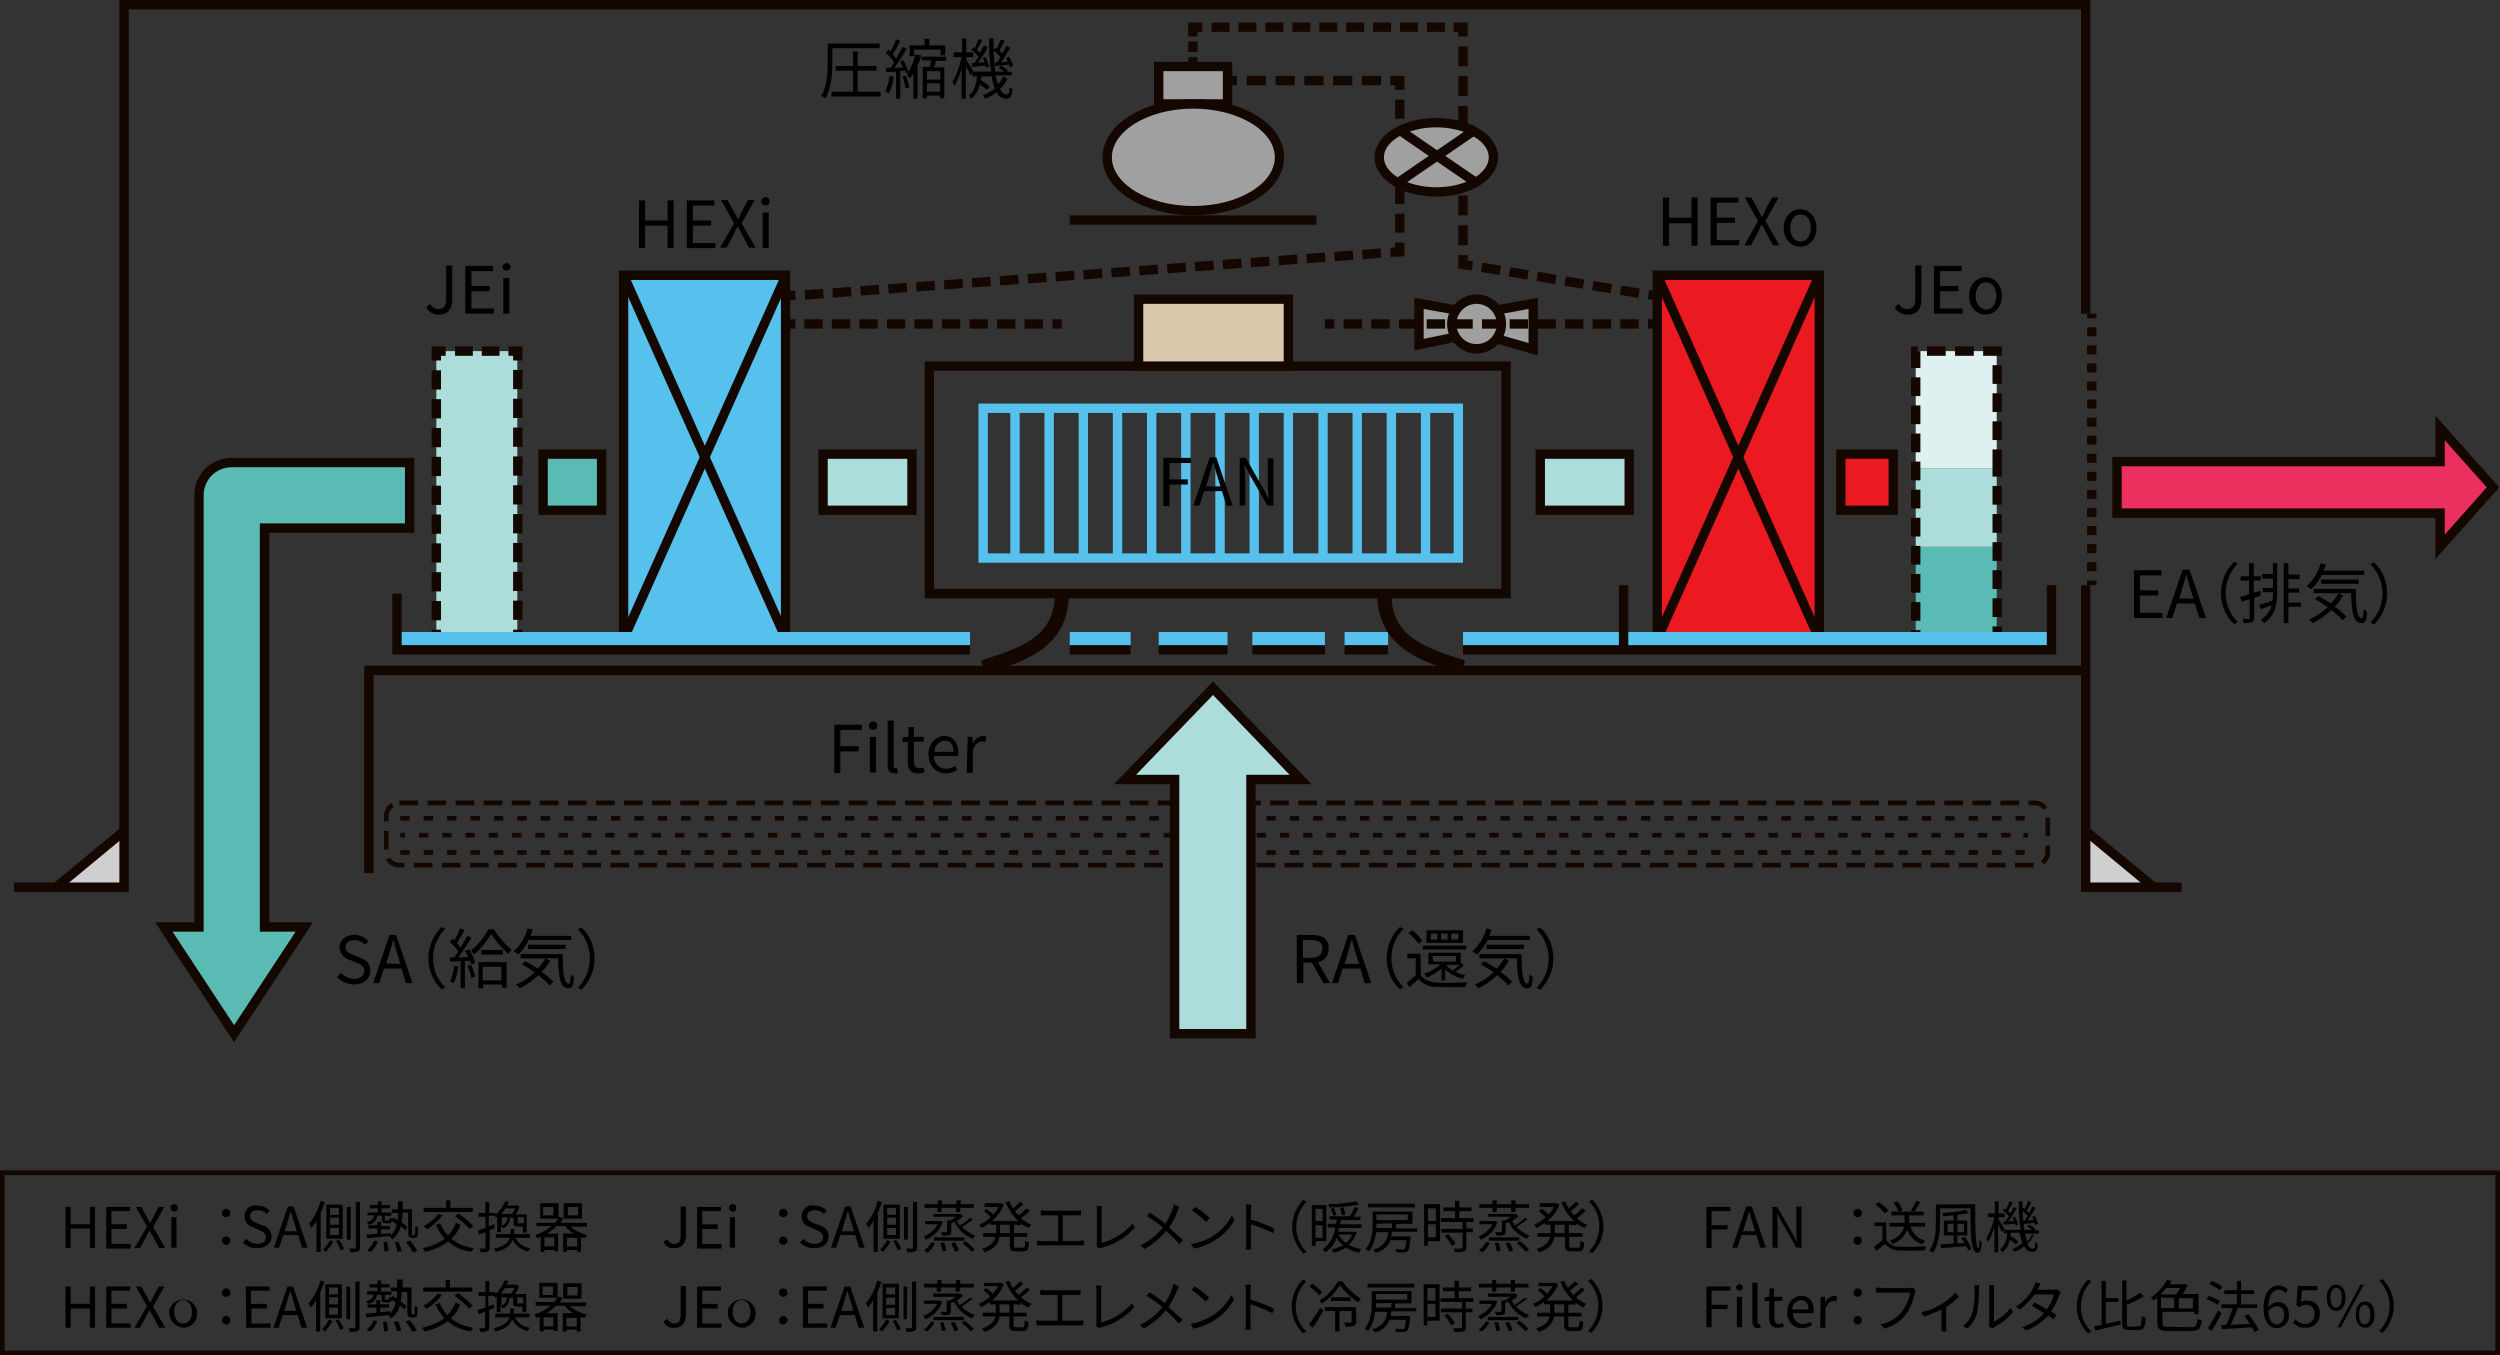 <?xml version="1.0" encoding="utf-8"?>
<!-- Generator: Adobe Illustrator 26.0.1, SVG Export Plug-In . SVG Version: 6.00 Build 0)  -->
<svg version="1.1" id="レイヤー_1" xmlns="http://www.w3.org/2000/svg" xmlns:xlink="http://www.w3.org/1999/xlink" x="0px"
	 y="0px" viewBox="0 0 534 289.5" style="enable-background:new 0 0 534 289.5;" xml:space="preserve">
<rect x="0" y="0" width="534" height="289.5" fill="#333333" stroke="none"/>
<style type="text/css">
	.st0{fill:#5ABBB5;}
	.st1{fill:#ACDDDA;}
	.st2{fill:#DEF1F0;}
	.st3{fill:none;stroke:#140700;stroke-width:2;stroke-miterlimit:10;stroke-dasharray:4,2;}
	.st4{fill:#56C1ED;stroke:#140700;stroke-width:2;stroke-miterlimit:10;}
	.st5{fill:none;stroke:#140700;stroke-width:2;stroke-miterlimit:10;}
	.st6{fill:none;stroke:#140700;stroke-width:2;stroke-miterlimit:10;stroke-dasharray:3.8,1.9;}
	.st7{fill:none;stroke:#140700;stroke-width:2;stroke-miterlimit:10;stroke-dasharray:4.11,2.05;}
	.st8{fill:#EB1920;stroke:#140700;stroke-width:2;stroke-miterlimit:10;}
	.st9{fill:none;stroke:#56C1ED;stroke-width:3;stroke-miterlimit:10;}
	.st10{fill:none;stroke:#140700;stroke-width:2;stroke-miterlimit:10;stroke-dasharray:1.93,1.93;}
	.st11{fill:#CFCFCF;}
	.st12{fill:#EB305F;}
	.st13{fill:none;stroke:#140700;stroke-width:3;stroke-miterlimit:10;}
	.st14{fill:#ACDDDA;stroke:#140700;stroke-width:2;stroke-miterlimit:10;}
	.st15{fill:#5ABBB5;stroke:#140700;stroke-width:2;stroke-miterlimit:10;}
	.st16{fill:none;stroke:#140700;stroke-width:2;stroke-miterlimit:10;stroke-dasharray:3.92,1.96;}
	.st17{fill:none;stroke:#140700;stroke-width:2;stroke-miterlimit:10;stroke-dasharray:3.98,1.99;}
	.st18{fill:none;stroke:#140700;stroke-width:2;stroke-miterlimit:10;stroke-dasharray:4.06,2.03;}
	.st19{fill:none;stroke:#140700;stroke-width:2;stroke-miterlimit:10;stroke-dasharray:4.1,2.05;}
	.st20{fill:#A0A0A0;stroke:#140700;stroke-width:2;stroke-miterlimit:10;}
	.st21{fill:none;stroke:#140700;stroke-width:2;stroke-miterlimit:10;stroke-dasharray:2.25,1.13;}
	.st22{fill:none;stroke:#140700;stroke-width:2;stroke-miterlimit:10;stroke-dasharray:3.83,1.92;}
	.st23{fill:none;stroke:#140700;stroke-width:2;stroke-miterlimit:10;stroke-dasharray:4.25,2.12;}
	.st24{fill:none;stroke:#140700;stroke-width:2;stroke-miterlimit:10;stroke-dasharray:4.01,2;}
	.st25{fill:#DBC7AC;stroke:#140700;stroke-width:2;stroke-miterlimit:10;}
	.st26{fill:none;stroke:#56C1ED;stroke-width:2;stroke-miterlimit:10;}
	.st27{fill:none;stroke:#140700;stroke-miterlimit:10;stroke-dasharray:4,2;}
	.st28{fill:none;stroke:#140700;stroke-miterlimit:10;stroke-dasharray:2,3;}
	.st29{fill:none;stroke:#140700;stroke-miterlimit:10;}
	.st30{fill:none;stroke:#140700;stroke-miterlimit:10;stroke-dasharray:1.99,2.98;}
	.st31{fill:none;stroke:#140700;stroke-width:2;stroke-miterlimit:10;stroke-dasharray:3.94,1.97;}
</style>
<rect x="409.2" y="116.8" class="st0" width="17.3" height="19.8"/>
<rect x="409.2" y="100" class="st1" width="17.3" height="16.8"/>
<rect x="409.2" y="75" class="st2" width="17.3" height="25"/>
<polygon class="st3" points="426.6,100 426.6,75 409.2,75 409.2,100 409.2,116.8 409.2,136.5 426.6,136.5 426.6,116.8 "/>
<rect x="133.2" y="58.8" class="st4" width="34.6" height="77.8"/>
<rect x="93.2" y="75" class="st1" width="17.3" height="61.5"/>
<polyline class="st5" points="110.6,77 110.6,75 108.6,75 "/>
<line class="st6" x1="106.7" y1="75" x2="96.2" y2="75"/>
<polyline class="st5" points="95.2,75 93.2,75 93.2,77 "/>
<line class="st7" x1="93.2" y1="79.1" x2="93.2" y2="133.5"/>
<polyline class="st5" points="93.2,134.5 93.2,136.5 95.2,136.5 "/>
<line class="st6" x1="97.2" y1="136.5" x2="107.6" y2="136.5"/>
<polyline class="st5" points="108.6,136.5 110.6,136.5 110.6,134.5 "/>
<line class="st7" x1="110.6" y1="132.4" x2="110.6" y2="78"/>
<line class="st5" x1="133.2" y1="58.8" x2="167.9" y2="136.5"/>
<line class="st5" x1="167.9" y1="58.8" x2="133.2" y2="136.5"/>
<rect x="354" y="58.8" class="st8" width="34.6" height="77.8"/>
<line class="st5" x1="354" y1="58.8" x2="388.6" y2="136.5"/>
<line class="st5" x1="388.6" y1="58.8" x2="354" y2="136.5"/>
<line class="st9" x1="228.5" y1="136.5" x2="241.5" y2="136.5"/>
<line class="st9" x1="84.8" y1="136.5" x2="207.2" y2="136.5"/>
<line class="st9" x1="247.5" y1="136.5" x2="262.2" y2="136.5"/>
<line class="st9" x1="267.5" y1="136.5" x2="283" y2="136.5"/>
<line class="st9" x1="287.2" y1="136.5" x2="296.5" y2="136.5"/>
<line class="st9" x1="312.5" y1="136.5" x2="438.2" y2="136.5"/>
<line class="st5" x1="446.8" y1="67" x2="446.8" y2="68"/>
<line class="st10" x1="446.8" y1="69.9" x2="446.8" y2="123"/>
<line class="st5" x1="446.8" y1="124" x2="446.8" y2="125"/>
<polygon class="st11" points="460,189.5 445.5,189.5 445.5,177.5 "/>
<polygon class="st11" points="26.5,177.5 26.5,189.5 12,189.5 "/>
<polyline class="st5" points="445.5,125 445.5,177.5 445.5,189.5 460,189.5 466,189.5 "/>
<polyline class="st5" points="3,189.5 12,189.5 26.5,189.5 26.5,177.5 26.5,1 445.5,1 445.5,67 "/>
<line class="st5" x1="460" y1="189.5" x2="445.5" y2="177.5"/>
<line class="st5" x1="12" y1="189.5" x2="26.5" y2="177.5"/>
<polygon class="st12" points="532.5,104.1 521.2,91.4 521.2,98.6 452.2,98.6 452.2,109.6 521.2,109.6 521.2,116.8 "/>
<polygon class="st5" points="532.5,104.1 521.2,91.4 521.2,98.6 452.2,98.6 452.2,109.6 521.2,109.6 521.2,116.8 "/>
<polyline class="st5" points="78.8,186.5 78.8,143.2 445.5,143.2 "/>
<polyline class="st5" points="84.8,126.8 84.8,138.8 207.2,138.8 "/>
<line class="st5" x1="228.5" y1="138.8" x2="241.5" y2="138.8"/>
<line class="st5" x1="247.5" y1="138.8" x2="262.2" y2="138.8"/>
<line class="st5" x1="267.5" y1="138.8" x2="283" y2="138.8"/>
<line class="st5" x1="287.2" y1="138.8" x2="296.5" y2="138.8"/>
<polyline class="st5" points="312.5,138.8 438.2,138.8 438.2,125 "/>
<line class="st5" x1="346.8" y1="138.8" x2="346.8" y2="125"/>
<rect x="198.5" y="78.2" class="st5" width="123.2" height="48.6"/>
<path class="st13" d="M210,142.5c7.8-2.5,16.8-5,16.8-15.6"/>
<path class="st13" d="M312.5,142.5c-7.8-2.5-16.8-5-16.8-15.6"/>
<rect x="175.8" y="97" class="st14" width="19" height="12"/>
<rect x="329" y="97" class="st14" width="19" height="12"/>
<rect x="116" y="97" class="st15" width="12.5" height="12"/>
<rect x="393.2" y="97" class="st8" width="11.2" height="12"/>
<path class="st0" d="M87.5,112.8v-14h-38c-3.9,0-7,3.1-7,7V198H35l15,22.8L65,198h-8.5v-85.2H87.5z"/>
<path class="st5" d="M87.5,112.8v-14h-38c-3.9,0-7,3.1-7,7V198H35l15,22.8L65,198h-8.5v-85.2H87.5z"/>
<line class="st5" x1="167.9" y1="69.2" x2="169.9" y2="69.2"/>
<line class="st16" x1="171.8" y1="69.2" x2="223.8" y2="69.2"/>
<line class="st5" x1="224.8" y1="69.2" x2="226.8" y2="69.2"/>
<line class="st5" x1="167.9" y1="63.2" x2="169.9" y2="63.1"/>
<line class="st17" x1="171.9" y1="63" x2="296" y2="54"/>
<polyline class="st5" points="297,53.9 299,53.8 299,51.8 "/>
<line class="st18" x1="299" y1="49.7" x2="299" y2="20.3"/>
<polyline class="st5" points="299,19.2 299,17.2 297,17.2 "/>
<line class="st19" x1="295" y1="17.2" x2="265.2" y2="17.2"/>
<line class="st5" x1="264.2" y1="17.2" x2="262.2" y2="17.2"/>
<line class="st5" x1="228.5" y1="47" x2="281.2" y2="47"/>
<rect x="247.5" y="14.2" class="st20" width="14.7" height="8"/>
<ellipse class="st20" cx="254.9" cy="33.6" rx="18.4" ry="11.4"/>
<line class="st5" x1="254.8" y1="14.2" x2="254.8" y2="12.2"/>
<line class="st21" x1="254.8" y1="11.1" x2="254.8" y2="8.3"/>
<polyline class="st5" points="254.8,7.8 254.8,5.8 256.8,5.8 "/>
<line class="st22" x1="258.8" y1="5.8" x2="309.5" y2="5.8"/>
<polyline class="st5" points="310.5,5.8 312.5,5.8 312.5,7.8 "/>
<line class="st23" x1="312.5" y1="9.9" x2="312.5" y2="53.4"/>
<polyline class="st5" points="312.5,54.5 312.5,56.5 314.5,56.8 "/>
<line class="st24" x1="316.5" y1="57.1" x2="351.1" y2="62.8"/>
<line class="st5" x1="352.1" y1="62.9" x2="354" y2="63.2"/>
<ellipse class="st20" cx="306.8" cy="33.6" rx="12.2" ry="7.4"/>
<line class="st5" x1="315.4" y1="27.5" x2="298.5" y2="39.1"/>
<line class="st5" x1="298.5" y1="27.5" x2="315.4" y2="39.1"/>
<polygon class="st20" points="327.5,64.8 315.4,67 303.1,64.8 303.1,73.6 315.3,71.1 327.5,74.6 "/>
<circle class="st20" cx="315.4" cy="69.2" r="5.3"/>
<rect x="243.2" y="63.9" class="st25" width="32" height="14.3"/>
<rect x="210" y="87.2" class="st26" width="101.5" height="32"/>
<line class="st26" x1="216.8" y1="87.2" x2="216.8" y2="119.2"/>
<line class="st26" x1="224.1" y1="87.2" x2="224.1" y2="119.2"/>
<line class="st26" x1="231.4" y1="87.2" x2="231.4" y2="119.2"/>
<line class="st26" x1="238.7" y1="87.2" x2="238.7" y2="119.2"/>
<line class="st26" x1="246" y1="87.2" x2="246" y2="119.2"/>
<line class="st26" x1="253.3" y1="87.2" x2="253.3" y2="119.2"/>
<line class="st26" x1="260.6" y1="87.2" x2="260.6" y2="119.2"/>
<line class="st26" x1="267.9" y1="87.2" x2="267.9" y2="119.2"/>
<line class="st26" x1="275.2" y1="87.2" x2="275.2" y2="119.2"/>
<line class="st26" x1="282.6" y1="87.2" x2="282.6" y2="119.2"/>
<line class="st26" x1="289.9" y1="87.2" x2="289.9" y2="119.2"/>
<line class="st26" x1="297.2" y1="87.2" x2="297.2" y2="119.2"/>
<line class="st26" x1="304.5" y1="87.2" x2="304.5" y2="119.2"/>
<path class="st27" d="M85.3,171.5h349.3c1.6,0,2.8,1.3,2.8,2.8v7.7c0,1.6-1.3,2.8-2.8,2.8H85.3c-1.6,0-2.8-1.3-2.8-2.8v-7.7
	C82.5,172.8,83.8,171.5,85.3,171.5z"/>
<line class="st28" x1="85.5" y1="174.8" x2="433.2" y2="174.8"/>
<line class="st29" x1="85.5" y1="178.4" x2="86.5" y2="178.4"/>
<line class="st30" x1="89.5" y1="178.4" x2="430.7" y2="178.4"/>
<line class="st29" x1="432.2" y1="178.4" x2="433.2" y2="178.4"/>
<line class="st28" x1="85.5" y1="182.1" x2="433.2" y2="182.1"/>
<polygon class="st1" points="277.8,166.5 259.1,147 240.3,166.5 250.9,166.5 250.9,220.8 267.2,220.8 267.2,166.5 "/>
<polygon class="st5" points="277.8,166.5 259.1,147 240.3,166.5 250.9,166.5 250.9,220.8 267.2,220.8 267.2,166.5 "/>
<line class="st5" x1="283" y1="69.2" x2="285" y2="69.2"/>
<line class="st31" x1="287" y1="69.2" x2="351" y2="69.2"/>
<line class="st5" x1="352" y1="69.2" x2="354" y2="69.2"/>
<path d="M282.7,210l-2.5-4.4h-1.8v4.4H277v-10.3h3.2c2.1,0,3.6,0.7,3.6,2.9c0.1,1.4-0.9,2.7-2.3,2.9l2.6,4.5H282.7z M278.3,204.6
	h1.7c1.6,0,2.5-0.7,2.5-2s-0.9-1.8-2.5-1.8h-1.7L278.3,204.6z"/>
<path d="M290.6,206.9h-3.8l-1,3.1h-1.3l3.5-10.3h1.4l3.5,10.3h-1.4L290.6,206.9z M290.3,205.9l-0.5-1.6c-0.4-1.2-0.7-2.3-1-3.5h-0.1
	c-0.3,1.2-0.7,2.3-1,3.5l-0.5,1.6H290.3z"/>
<path d="M296.2,204.7c0-2.5,1-4.9,2.8-6.7l0.8,0.4c-3.4,3.4-3.5,8.9-0.1,12.4c0,0,0.1,0.1,0.1,0.1l-0.8,0.4
	C297.2,209.6,296.2,207.2,296.2,204.7z"/>
<path d="M303.5,208.3c0.7,1,1.9,1.5,3.5,1.6s4.8,0,6.4-0.1c-0.2,0.3-0.3,0.7-0.3,1c-1.6,0.1-4.5,0.1-6.1,0c-1.5,0.1-3-0.5-4-1.7
	c-0.6,0.6-1.3,1.2-2,1.8l-0.5-1c0.7-0.5,1.3-1,1.9-1.6v-3.6h-1.8v-1h2.8L303.5,208.3z M303,201.6c-0.6-0.9-1.4-1.7-2.2-2.3l0.8-0.6
	c0.9,0.6,1.6,1.4,2.2,2.3L303,201.6z M313.2,202.8h-9.3V202h9.3V202.8z M307.9,209.4v-2.5c-1,0.8-2,1.4-3.1,1.9
	c-0.2-0.3-0.4-0.5-0.6-0.8c1.3-0.5,2.5-1.1,3.5-2h-2.6v-2.5h6.9v2.2l0,0l0.7,0.5c-0.6,0.5-1.2,1-1.9,1.4c0.7,0.3,1.5,0.6,2.2,0.7
	c-0.2,0.2-0.4,0.5-0.6,0.8c-1.4-0.4-2.6-1-3.7-2v2.3L307.9,209.4z M312.5,201.4h-7.8v-2.7h7.8V201.4z M307,199.4h-1.4v1.3h1.4
	L307,199.4z M306.1,205.4h4.9v-1.2h-5L306.1,205.4z M309.2,199.4h-1.4v1.3h1.4V199.4z M308.9,206.1c0.4,0.5,0.9,0.9,1.4,1.2
	c0.5-0.4,1-0.8,1.5-1.2L308.9,206.1L308.9,206.1z M311.5,199.4h-1.5v1.3h1.5V199.4z"/>
<path d="M317.8,200.7c-0.6,1.2-1.3,2.2-2.3,3.2c-0.3-0.2-0.7-0.5-1-0.7c1.4-1.3,2.5-3,3-4.9l1.1,0.3c-0.1,0.4-0.3,0.8-0.5,1.3h8.7
	v0.9H317.8z M322.3,205.2c-0.5,0.9-1.1,1.7-1.8,2.4c0.9,0.6,1.7,1.3,2.5,2.1l-0.8,0.8c-0.7-0.8-1.6-1.5-2.4-2.2
	c-1.2,1.1-2.5,2.1-4,2.8c-0.2-0.3-0.5-0.6-0.8-0.8c1.5-0.6,2.8-1.5,4-2.6c-0.9-0.6-1.7-1.2-2.7-1.7l0.7-0.7c0.8,0.5,1.8,1,2.7,1.6
	c0.6-0.7,1.2-1.4,1.6-2.2L322.3,205.2z M325,203.8c0,3.6,0.2,6.3,1.3,6.3c0.3,0,0.3-0.8,0.4-2c0.2,0.2,0.5,0.4,0.7,0.6
	c-0.1,1.8-0.3,2.4-1.2,2.4c-1.8,0-2.1-2.6-2.2-6.4h-8v-0.9L325,203.8z M317.5,202.7v-0.9h8v0.9H317.5z"/>
<path d="M331.8,204.7c0,2.5-1,4.9-2.8,6.7l-0.8-0.4c3.4-3.4,3.5-8.9,0.1-12.4c0,0-0.1-0.1-0.1-0.1l0.8-0.4
	C330.8,199.8,331.8,202.2,331.8,204.7z"/>
<path d="M455.8,121.8h5.9v1.1h-4.6v3.2h3.9v1.1h-3.9v3.7h4.8v1.1h-6.1L455.8,121.8z"/>
<path d="M468.8,128.9H465l-1,3.1h-1.3l3.5-10.3h1.5l3.5,10.3h-1.4L468.8,128.9z M468.5,127.9l-0.5-1.7c-0.4-1.2-0.7-2.3-1-3.5l0,0
	c-0.3,1.2-0.7,2.3-1,3.5l-0.5,1.6L468.5,127.9z"/>
<path d="M474.4,126.7c0-2.5,1-4.9,2.8-6.7l0.8,0.4c-3.4,3.4-3.5,8.9-0.1,12.4c0,0,0.1,0.1,0.1,0.1l-0.8,0.4
	C475.4,131.6,474.4,129.2,474.4,126.7z"/>
<path d="M481.5,127.7v4.2c0,0.6-0.1,0.8-0.5,1c-0.6,0.2-1.1,0.2-1.7,0.2c-0.1-0.3-0.2-0.6-0.3-0.9h1.3c0.2,0,0.2,0,0.2-0.2V128
	l-1.7,0.5l-0.3-1c0.5-0.1,1.2-0.3,1.9-0.6v-2.9h-1.8v-0.9h1.8v-2.8h1v2.8h1.5v0.9h-1.5v2.6l1.4-0.4l0.1,1L481.5,127.7z M485.5,120.3
	h0.9v5.9c0,2.8-0.3,5.2-2.8,6.9c-0.2-0.3-0.5-0.5-0.7-0.7c1.1-0.7,2-1.8,2.3-3.1c-0.8,0.3-1.6,0.6-2.3,0.8l-0.4-0.9
	c0.8-0.2,1.8-0.5,2.9-0.9c0.1-0.6,0.1-1.2,0.1-1.8h-2.2v-0.9h2.2v-2h-2.3v-1h2.3V120.3z M491.5,129.6h-2.7v3.5h-1v-12.8h1v2.4h2.4v1
	h-2.4v2h2.3v0.9h-2.3v2.1h2.7V129.6z"/>
<path d="M496,122.7c-0.6,1.2-1.3,2.2-2.3,3.2c-0.3-0.2-0.7-0.5-1-0.7c1.4-1.3,2.5-3,3-4.9l1.1,0.3c-0.1,0.4-0.3,0.8-0.5,1.3h8.7v0.9
	H496z M500.5,127.2c-0.5,0.9-1.1,1.7-1.8,2.4c0.9,0.6,1.7,1.3,2.5,2.1l-0.8,0.8c-0.7-0.8-1.6-1.5-2.4-2.2c-1.2,1.1-2.5,2.1-4,2.8
	c-0.2-0.3-0.5-0.6-0.8-0.8c1.5-0.6,2.8-1.5,4-2.6c-0.9-0.6-1.7-1.2-2.7-1.7l0.7-0.7c0.9,0.5,1.8,1,2.7,1.6c0.6-0.7,1.2-1.4,1.6-2.2
	L500.5,127.2z M503.2,125.8c0,3.6,0.2,6.3,1.3,6.3c0.3,0,0.3-0.8,0.4-2c0.2,0.2,0.5,0.4,0.7,0.6c-0.1,1.8-0.3,2.4-1.2,2.4
	c-1.8,0-2.1-2.6-2.2-6.4h-8v-0.9L503.2,125.8z M495.8,124.7v-0.9h8v0.9H495.8z"/>
<path d="M509.9,126.7c0,2.5-1,4.9-2.8,6.7l-0.8-0.4c3.4-3.4,3.5-8.9,0.1-12.4c0,0-0.1-0.1-0.1-0.1l0.8-0.4
	C508.9,121.8,509.9,124.2,509.9,126.7z"/>
<path d="M248.5,97.8h5.9v1.1h-4.6v3.5h3.9v1.1h-3.9v4.6h-1.3V97.8z"/>
<path d="M261,104.9h-3.8l-1,3.1h-1.3l3.5-10.3h1.4l3.5,10.3H262L261,104.9z M260.7,103.9l-0.5-1.6c-0.4-1.2-0.7-2.3-1-3.5h-0.1
	c-0.3,1.2-0.7,2.3-1,3.5l-0.5,1.6H260.7z"/>
<path d="M264.8,97.8h1.3l3.7,6.5l1.1,2.1h0.1c-0.1-1-0.2-2.2-0.2-3.2v-5.3h1.2V108h-1.3l-3.7-6.5l-1.1-2.1h-0.1
	c0.1,1,0.2,2.1,0.2,3.2v5.4h-1.2V97.8z"/>
<path d="M72,208.7l0.8-0.9c0.7,0.8,1.8,1.2,2.8,1.3c1.4,0,2.2-0.7,2.2-1.7s-0.7-1.4-1.7-1.8l-1.5-0.6c-1.2-0.3-2-1.4-2.1-2.6
	c0-1.6,1.4-2.7,3.2-2.7c1.1,0,2.2,0.5,3,1.3l-0.7,0.8c-0.6-0.6-1.5-1-2.3-1c-1.2,0-1.9,0.6-1.9,1.5s0.9,1.4,1.7,1.7l1.5,0.6
	c1.2,0.5,2.1,1.2,2.1,2.8s-1.4,2.9-3.5,2.9C74.2,210.2,72.9,209.7,72,208.7z"/>
<path d="M85.8,206.9h-3.8l-1,3.1h-1.3l3.5-10.3h1.4l3.5,10.3h-1.4L85.8,206.9z M85.5,205.9l-0.5-1.7c-0.4-1.2-0.7-2.3-1-3.5h0
	c-0.3,1.2-0.7,2.3-1,3.5l-0.5,1.6L85.5,205.9z"/>
<path d="M91.5,204.7c0-2.5,1-4.9,2.8-6.7l0.8,0.4c-3.4,3.4-3.5,9-0.1,12.4c0,0,0,0,0.1,0.1l-0.8,0.4
	C92.5,209.6,91.5,207.2,91.5,204.7z"/>
<path d="M113,200.7c-0.6,1.2-1.3,2.2-2.3,3.2c-0.3-0.2-0.6-0.5-1-0.7c1.5-1.3,2.5-3,3-4.9l1.1,0.3c-0.1,0.4-0.3,0.8-0.5,1.3h8.7v0.9
	H113z M117.5,205.2c-0.5,0.9-1.1,1.7-1.8,2.4c0.9,0.6,1.7,1.3,2.5,2.1l-0.8,0.8c-0.7-0.8-1.6-1.5-2.4-2.2c-1.2,1.1-2.5,2.1-4,2.8
	c-0.2-0.3-0.5-0.6-0.8-0.8c1.5-0.6,2.8-1.5,4-2.6c-0.9-0.6-1.7-1.2-2.7-1.7l0.7-0.7c0.9,0.5,1.8,1,2.7,1.6c0.6-0.7,1.2-1.4,1.6-2.2
	L117.5,205.2z M120.2,203.8c0,3.6,0.2,6.3,1.3,6.3c0.3,0,0.4-0.8,0.4-2c0.2,0.2,0.5,0.4,0.7,0.6c-0.1,1.8-0.3,2.4-1.2,2.4
	c-1.8,0-2.1-2.6-2.2-6.4h-8v-0.9L120.2,203.8z M112.8,202.7v-0.9h8v0.9H112.8z"/>
<path d="M127,204.7c0,2.5-1,4.9-2.8,6.7l-0.8-0.4c3.4-3.4,3.5-9,0.1-12.4c0,0,0,0-0.1-0.1l0.8-0.4C126,199.8,127,202.2,127,204.7z"
	/>
<path d="M14,257.8h1.1v3.7h4.1v-3.7h1.1v8.8h-1.1v-4.2h-4.1v4.2H14V257.8z"/>
<path d="M22.7,257.8h5.1v0.9h-4v2.8h3.3v1h-3.3v3.2h4.1v1h-5.2L22.7,257.8z"/>
<path d="M31.4,262l-2.4-4.2h1.2l1.2,2.2c0.2,0.4,0.4,0.8,0.7,1.3h0c0.2-0.5,0.4-0.9,0.6-1.3l1.2-2.2h1.2l-2.4,4.3l2.6,4.5H34
	l-1.3-2.4c-0.2-0.4-0.5-0.9-0.8-1.4h0c-0.2,0.5-0.5,1-0.7,1.4l-1.3,2.4h-1.2L31.4,262z"/>
<path d="M36.4,258c0-0.4,0.3-0.8,0.8-0.8c0.4,0,0.8,0.3,0.8,0.8c0,0.4-0.3,0.8-0.8,0.8C36.7,258.7,36.4,258.4,36.4,258z M36.6,260
	h1.1v6.5h-1.1V260z"/>
<path d="M47.4,259.1c0-0.5,0.4-0.9,0.9-0.9c0.5,0,0.9,0.4,0.9,0.9c0,0.5-0.4,0.9-0.9,0.9c0,0,0,0,0,0
	C47.8,260,47.4,259.6,47.4,259.1C47.4,259.1,47.4,259.1,47.4,259.1z M47.4,265c0-0.5,0.4-0.9,0.9-0.9c0.5,0,0.9,0.4,0.9,0.9
	c0,0.5-0.4,0.9-0.9,0.9c0,0,0,0,0,0C47.8,265.9,47.4,265.5,47.4,265C47.4,265,47.4,265,47.4,265z"/>
<path d="M51.9,265.4l0.7-0.8c0.6,0.7,1.5,1.1,2.4,1.1c1.1,0,1.8-0.6,1.8-1.4s-0.6-1.2-1.5-1.6l-1.3-0.6c-1.3-0.3-2-1.6-1.7-2.9
	c0.3-1.2,1.5-2,2.7-1.7c1,0,1.9,0.4,2.6,1.1l-0.6,0.7c-0.5-0.5-1.2-0.8-2-0.8c-1,0-1.6,0.5-1.6,1.3s0.8,1.2,1.5,1.5l1.3,0.5
	c1.1,0.3,1.8,1.2,1.8,2.3c0,1.4-1.1,2.5-3,2.5C53.8,266.7,52.7,266.2,51.9,265.4z"/>
<path d="M63.7,263.8h-3.2l-0.9,2.7h-1.1l3-8.8h1.2l3,8.8h-1.2L63.7,263.8z M63.4,263l-0.4-1.3c-0.3-1-0.6-2-0.9-3h0
	c-0.3,1-0.6,2-0.9,3l-0.4,1.3H63.4z"/>
<path d="M69.4,256.8c-0.3,0.8-0.6,1.6-0.9,2.3v8.3h-0.9v-6.7c-0.3,0.6-0.7,1.1-1.1,1.6c-0.1-0.3-0.3-0.6-0.5-0.9
	c1.2-1.4,2-3.1,2.5-4.9L69.4,256.8z M71.2,265.2c-0.4,0.8-1,1.5-1.6,2.2c-0.1-0.1-0.5-0.4-0.6-0.5c0.6-0.6,1.1-1.2,1.5-2L71.2,265.2
	z M73.2,264.6h-3.5v-7.3h3.5V264.6z M72.4,258h-1.9v1.5h1.9V258z M72.4,260.1h-1.9v1.5h1.9V260.1z M72.4,262.3h-1.9v1.5h1.9V262.3z
	 M72.4,264.8c0.4,0.6,0.8,1.2,1.1,1.9l-0.7,0.4c-0.3-0.7-0.6-1.4-1-2L72.4,264.8z M74.9,264.8h-0.8v-7h0.8V264.8z M76.9,256.7v9.7
	c0,0.5-0.1,0.8-0.4,0.9c-0.5,0.2-1.1,0.2-1.7,0.2c0-0.3-0.1-0.6-0.3-0.8c0.6,0,1.1,0,1.3,0s0.2-0.1,0.2-0.2v-9.7L76.9,256.7z"/>
<path d="M80.6,259.6c-0.1,1-0.9,1.9-1.9,2c-0.1-0.2-0.2-0.4-0.4-0.6c1.1-0.2,1.5-0.6,1.6-1.4h-1.4V259h2.2v-0.9H79v-0.7h1.7v-0.8
	h0.8v0.8h1.8v0.7h-1.8v0.9h2.1v0.7h-1.4v0.8c0,0.2,0,0.2,0.2,0.2H83c0.2,0,0.2-0.1,0.2-0.6c0.2,0.1,0.4,0.2,0.6,0.2
	c-0.1,0.7-0.2,1-0.7,1h-0.7c-0.6,0-0.8-0.2-0.8-0.8v-0.8L80.6,259.6z M78.4,267.1c0.7-0.6,1.2-1.3,1.5-2.1l0.8,0.2
	c-0.3,0.8-0.8,1.6-1.5,2.2L78.4,267.1z M88.4,263.8c0.1,0,0.1,0,0.2-0.1c0.1-0.1,0.1-0.3,0.1-0.4c0-0.2,0-0.8,0-1.4
	c0.2,0.1,0.4,0.3,0.6,0.3c0,0.5,0,1.1-0.1,1.6c0,0.2-0.1,0.4-0.3,0.5c-0.2,0.1-0.3,0.2-0.5,0.1H88c-0.2,0-0.4-0.1-0.6-0.2
	c-0.2-0.2-0.2-0.3-0.2-1.2V259H86c0,0.7-0.1,1.4-0.2,2.1c0.4,0.3,0.8,0.6,1.2,1l-0.4,0.7c-0.3-0.3-0.6-0.6-1-0.9
	c-0.2,1.1-0.9,2.1-1.8,2.8c-0.2-0.2-0.4-0.4-0.6-0.6l0.1-0.1l-4.9,0.5l-0.1-0.8c0.6,0,1.4-0.1,2.3-0.2v-1.1h-1.9v-0.7h1.9V261h0.8
	v0.9h1.9v0.7h-1.9v1c0.7-0.1,1.4-0.1,2.1-0.2v0.5c0.7-0.7,1.1-1.5,1.2-2.4c-0.4-0.3-0.8-0.5-1.1-0.8l0.4-0.6
	c0.3,0.2,0.6,0.3,0.9,0.6c0.1-0.5,0.1-1,0.1-1.6h-1.3v-0.8h1.3c0-0.5,0-1.1,0-1.7H86c0,0.6,0,1.2,0,1.7h2v5c0,0.2,0,0.4,0,0.6
	c0,0,0.1,0,0.1,0L88.4,263.8z M82.7,265.2c0.1,0.7,0.2,1.3,0.3,2l-0.9,0.1c0-0.7-0.1-1.3-0.2-2L82.7,265.2z M85.1,265.2
	c0.3,0.6,0.5,1.3,0.7,2l-0.9,0.2c-0.1-0.7-0.4-1.4-0.6-2L85.1,265.2z M87.6,265c0.6,0.7,1.1,1.4,1.5,2.2l-0.9,0.3
	c-0.4-0.8-0.9-1.5-1.5-2.2L87.6,265z"/>
<path d="M98.4,261.6c-0.4,1.1-1.1,2.2-2,3c1.4,1.1,3.1,1.8,4.8,2c-0.2,0.3-0.4,0.5-0.6,0.8c-1.8-0.3-3.5-1-4.9-2.2
	c-1.5,1.1-3.1,1.8-4.9,2.2c-0.1-0.3-0.3-0.6-0.6-0.8c1.7-0.3,3.4-1,4.8-2c-0.8-0.9-1.4-1.9-1.9-3l0.9-0.3c0.4,1,1,1.9,1.7,2.6
	c0.8-0.8,1.3-1.7,1.7-2.7L98.4,261.6z M94.5,259.6c-0.9,1.2-2,2.2-3.3,3c-0.2-0.3-0.5-0.5-0.7-0.7c1.2-0.6,2.3-1.5,3.1-2.6
	L94.5,259.6z M101,258.9H90.5V258h4.8v-1.6h0.9v1.6h4.8L101,258.9z M97.9,259.2c1.2,0.8,2.3,1.7,3.2,2.7l-0.8,0.6
	c-0.9-1-2-1.9-3.1-2.7L97.9,259.2z"/>
<path d="M104.6,262.8v3.6c0,0.5-0.1,0.7-0.4,0.9c-0.5,0.2-1,0.2-1.5,0.2c-0.1-0.3-0.1-0.6-0.3-0.8c0.4,0,0.8,0,1.1,0
	c0.1,0,0.2,0,0.2-0.2v-3.3l-1.4,0.5l-0.2-0.9c0.5-0.1,1-0.3,1.6-0.5v-2.4h-1.5v-0.8h1.5v-2.4h0.8v2.4h1.3v0.4
	c0.9-0.8,1.6-1.7,2.1-2.9l0.8,0.1c-0.1,0.3-0.2,0.5-0.4,0.8h2l0.1-0.1l0.6,0.4c-0.2,0.5-0.5,1.1-0.9,1.6h2.4v3.9h-0.8V262h-1.1
	c-0.7,0-0.9-0.2-0.9-0.8v-1.1h-0.8c0.1,1-0.5,1.9-1.5,2.3c-0.1-0.2-0.2-0.4-0.4-0.5v1.3h-0.8v-3.3c-0.1,0.1-0.2,0.1-0.2,0.2
	c-0.1-0.1-0.3-0.3-0.4-0.4h-1.2v2.2l1.2-0.4l0.1,0.8L104.6,262.8z M110.1,264.4c0.6,1.2,1.8,2.1,3.2,2.2c-0.2,0.2-0.4,0.5-0.5,0.7
	c-1.4-0.3-2.7-1.2-3.3-2.5c-0.5,1.3-1.5,2.1-3.6,2.6c-0.1-0.2-0.3-0.5-0.4-0.7c2.1-0.4,3-1.2,3.4-2.3h-3v-0.8h3.1
	c0.1-0.4,0.1-0.7,0.1-1.1h0.8c0,0.4-0.1,0.7-0.1,1.1h3.4v0.8L110.1,264.4z M108,258.1c-0.3,0.4-0.6,0.8-0.9,1.2h2.3
	c0.2-0.4,0.5-0.8,0.6-1.2H108z M107.2,261.8c0.7-0.3,1.2-1,1.2-1.8h-1.2V261.8z M111.9,260h-1.3v1.1c0,0.2,0,0.2,0.3,0.2h0.8
	c0.2,0,0.2,0,0.2-0.1V260z"/>
<path d="M121.8,262c1.1,0.9,2.3,1.5,3.7,1.8c-0.2,0.2-0.4,0.5-0.6,0.7c-0.2-0.1-0.5-0.2-0.8-0.2v3.1h-0.8V267h-2.2v0.4h-0.8v-3.9
	h2.3c-0.7-0.4-1.4-0.9-1.9-1.6h-1.8c-0.6,0.6-1.3,1.1-2,1.6h2.3v3.8h-0.8V267h-2.1v0.4h-0.8v-3.2c-0.2,0.1-0.5,0.2-0.7,0.3
	c-0.2-0.2-0.3-0.5-0.5-0.7c1.3-0.4,2.5-1,3.5-1.9h-3.2v-0.7h4c0.2-0.3,0.4-0.6,0.6-0.9h-3.8v-3.3h3.9v3.1l0.1-0.2l0.9,0.3
	c-0.2,0.3-0.3,0.7-0.5,1h5.6v0.8L121.8,262z M118.2,257.8H116v1.8h2.2L118.2,257.8z M118.4,264.3h-2.1v1.9h2.1V264.3z M124.3,260.3
	h-3.9v-3.3h3.9V260.3z M123.3,266.3v-1.9h-2.2v1.8L123.3,266.3z M123.5,257.8h-2.2v1.8h2.2V257.8z"/>
<path d="M141.7,265.3l0.8-0.6c0.3,0.6,0.9,1,1.5,1c1,0,1.4-0.5,1.4-1.9v-6.1h1.1v6.2c0,1.5-0.7,2.7-2.4,2.7
	C143.1,266.8,142.2,266.2,141.7,265.3z"/>
<path d="M148.9,257.8h5.1v0.9h-4v2.8h3.3v1H150v3.2h4.1v1h-5.2L148.9,257.8z"/>
<path d="M155.7,258c0-0.4,0.3-0.8,0.8-0.8c0.4,0,0.8,0.3,0.8,0.8c0,0.4-0.3,0.8-0.8,0.8C156,258.7,155.7,258.4,155.7,258z
	 M155.9,260h1.1v6.5h-1.1L155.9,260z"/>
<path d="M166.4,259.1c0-0.5,0.4-0.9,0.9-0.9c0.5,0,0.9,0.4,0.9,0.9c0,0.5-0.4,0.9-0.9,0.9c0,0,0,0,0,0
	C166.8,260,166.4,259.6,166.4,259.1C166.4,259.1,166.4,259.1,166.4,259.1z M166.4,265c0-0.5,0.4-0.9,0.9-0.9c0.5,0,0.9,0.4,0.9,0.9
	c0,0.5-0.4,0.9-0.9,0.9c0,0,0,0,0,0C166.8,265.9,166.4,265.5,166.4,265C166.4,265,166.4,265,166.4,265z"/>
<path d="M170.9,265.4l0.7-0.8c0.6,0.7,1.5,1.1,2.4,1.1c1.1,0,1.8-0.6,1.8-1.4s-0.6-1.2-1.5-1.6l-1.3-0.6c-1.3-0.3-2-1.6-1.7-2.9
	c0.3-1.2,1.5-2,2.7-1.7c1,0,1.9,0.4,2.6,1.1l-0.6,0.7c-0.5-0.5-1.2-0.8-2-0.8c-1,0-1.6,0.5-1.6,1.3s0.8,1.2,1.5,1.5l1.3,0.5
	c1.1,0.3,1.8,1.2,1.8,2.3c0,1.4-1.1,2.5-3,2.5C172.8,266.7,171.7,266.2,170.9,265.4z"/>
<path d="M182.7,263.8h-3.2l-0.9,2.7h-1.1l3-8.8h1.2l3,8.8h-1.2L182.7,263.8z M182.4,263l-0.4-1.3c-0.3-1-0.6-2-0.9-3h0
	c-0.3,1-0.6,2-0.9,3l-0.4,1.3H182.4z"/>
<path d="M188.4,256.8c-0.3,0.8-0.6,1.6-0.9,2.3v8.3h-0.9v-6.7c-0.3,0.6-0.7,1.1-1.1,1.6c-0.1-0.3-0.3-0.6-0.5-0.9
	c1.2-1.4,2-3.1,2.5-4.9L188.4,256.8z M190.2,265.2c-0.4,0.8-1,1.5-1.6,2.2c-0.1-0.1-0.5-0.4-0.6-0.5c0.6-0.6,1.1-1.2,1.5-2
	L190.2,265.2z M192.2,264.6h-3.5v-7.3h3.5V264.6z M191.4,258h-1.9v1.5h1.9V258z M191.4,260.1h-1.9v1.5h1.9V260.1z M191.4,262.3h-1.9
	v1.5h1.9V262.3z M191.4,264.8c0.4,0.6,0.8,1.2,1.1,1.9l-0.7,0.4c-0.3-0.7-0.6-1.4-1-2L191.4,264.8z M193.9,264.8h-0.8v-7h0.8V264.8z
	 M195.9,256.7v9.7c0,0.5-0.1,0.8-0.4,0.9c-0.5,0.2-1.1,0.2-1.7,0.2c0-0.3-0.1-0.6-0.3-0.8c0.6,0,1.1,0,1.3,0s0.2-0.1,0.2-0.2v-9.7
	L195.9,256.7z"/>
<path d="M201.4,261c-0.6,1.7-1.9,3.1-3.6,3.8c-0.1-0.2-0.3-0.5-0.5-0.7c1.3-0.5,2.3-1.4,3-2.6h-2.7v-0.7h3.1h0.2L201.4,261z
	 M197.4,267c0.7-0.4,1.2-1,1.6-1.7l0.7,0.3c-0.4,0.8-0.9,1.5-1.6,2L197.4,267z M200.3,258h-2.8v-0.8h2.8v-0.8h0.9v0.8h3.1v-0.8h0.9
	v0.8h2.8v0.8h-2.9v0.9h-0.9V258h-3.1v0.9h-0.9L200.3,258z M207.9,260.4c-0.8,0.6-1.6,1.2-2.4,1.7c0.8,0.8,1.7,1.4,2.8,1.8
	c-0.2,0.2-0.4,0.5-0.6,0.7c-1.7-0.7-3.1-2-3.8-3.6c-0.2,0.1-0.4,0.2-0.7,0.3v1.8c0,0.4-0.1,0.6-0.4,0.7c-0.5,0.1-1,0.2-1.5,0.1
	c-0.1-0.2-0.2-0.5-0.3-0.7h1.1c0.1,0,0.2,0,0.2-0.2v-2.3h0.6c0.5-0.2,0.9-0.5,1.3-0.8h-4.8v-0.6h5.6h0.2l0.5,0.5
	c-0.4,0.4-0.8,0.7-1.3,1c0.2,0.4,0.4,0.7,0.6,1c0.8-0.5,1.5-1,2.1-1.6L207.9,260.4z M199.5,265v-0.7h6.5v0.7L199.5,265z
	 M201.7,265.4c0.2,0.6,0.4,1.2,0.4,1.8l-0.8,0.1c-0.1-0.6-0.2-1.2-0.4-1.8L201.7,265.4z M203.9,265.3c0.4,0.5,0.7,1.1,0.9,1.8
	l-0.8,0.3c-0.2-0.6-0.5-1.2-0.8-1.8L203.9,265.3z M206.2,265.1c0.7,0.5,1.4,1.1,2,1.8l-0.7,0.5c-0.5-0.7-1.2-1.3-1.9-1.8
	L206.2,265.1z"/>
<path d="M216.6,261.6v1.8h2.8v0.8h-2.8v1.9c0,0.4,0.1,0.4,0.5,0.4h1.4c0.4,0,0.4-0.2,0.5-1.5c0.2,0.2,0.5,0.3,0.8,0.4
	c-0.1,1.5-0.3,1.9-1.2,1.9H217c-1,0-1.3-0.3-1.3-1.2v-1.9h-2.2c-0.2,1.3-0.9,2.5-3.2,3.3c-0.2-0.3-0.3-0.5-0.6-0.7
	c2-0.7,2.7-1.6,2.9-2.6H210v-0.8h2.8v-1.8h-1.3v-0.4c-0.6,0.4-1.2,0.8-1.8,1.1c-0.2-0.2-0.3-0.5-0.5-0.7c0.9-0.4,1.7-0.9,2.4-1.6
	c-0.4-0.5-0.9-0.9-1.4-1.3l0.5-0.5c0.5,0.4,1,0.8,1.5,1.2c0.4-0.5,0.8-1,1.1-1.6h-3V257h3.4h0.1l0.6,0.3c-0.5,1.4-1.4,2.5-2.5,3.5
	h5.6c-1.2-1.1-2.1-2.5-2.7-4l0.8-0.2c0.2,0.5,0.5,1,0.8,1.5c0.5-0.4,1-0.9,1.5-1.4l0.7,0.5c-0.6,0.5-1.1,1-1.8,1.5
	c0.2,0.3,0.5,0.6,0.8,0.9c0.6-0.5,1.2-1,1.7-1.5l0.7,0.5c-0.6,0.6-1.2,1.1-1.9,1.6c0.7,0.6,1.4,1.1,2.2,1.4
	c-0.2,0.2-0.4,0.5-0.6,0.7c-0.6-0.3-1.2-0.6-1.7-1v0.4L216.6,261.6z M215.7,261.6h-2.1v1.8h2.1V261.6z"/>
<path d="M230.5,265c0.3,0,0.7,0,1-0.1v1.1c-0.3,0-0.7,0-1,0h-7.9c-0.4,0-0.7,0-1.1,0V265c0.4,0,0.7,0.1,1.1,0.1h3.4v-5.5h-2.7
	c-0.3,0-0.7,0-1,0v-1.1c0.3,0,0.7,0.1,1,0.1h6.6c0.3,0,0.7,0,1-0.1v1.1c-0.3,0-0.7,0-1,0H227v5.5H230.5z"/>
<path d="M234.2,266.2c0.1-0.2,0.1-0.4,0.1-0.6v-6.9c0-0.4,0-0.7-0.1-1.1h1.2c-0.1,0.4-0.1,0.7-0.1,1.1v6.8c2.6-0.7,4.8-2.1,6.6-4.1
	l0.5,0.8c-1.8,2.1-4.3,3.6-7,4.3c-0.2,0-0.3,0.1-0.5,0.2L234.2,266.2z"/>
<path d="M251.9,257.8c-0.1,0.2-0.3,0.6-0.4,0.9c-0.4,1.2-1,2.4-1.8,3.5c1,0.9,2,1.8,3,2.7l-0.8,0.8c-0.9-1-1.8-1.9-2.8-2.8
	c-1.3,1.6-2.9,2.9-4.7,3.9l-0.8-0.8c1.9-0.9,3.5-2.2,4.8-3.8c-1.1-0.9-2.2-1.7-3.4-2.4l0.6-0.8c1,0.7,2.4,1.6,3.3,2.4
	c0.7-1,1.2-2.1,1.6-3.3c0.1-0.3,0.2-0.6,0.2-0.9L251.9,257.8z"/>
<path d="M259.1,264c1.7-1.1,3.1-2.6,4-4.4l0.6,1c-1,1.7-2.3,3.2-4,4.2c-1.4,0.9-3,1.6-4.7,1.9l-0.6-1
	C256.1,265.5,257.7,264.9,259.1,264z M258.4,260.2l-0.8,0.8c-0.9-0.9-1.9-1.7-3-2.5l0.7-0.7C256.5,258.5,257.5,259.3,258.4,260.2
	L258.4,260.2z"/>
<path d="M271.9,263.4c-1.5-0.8-3.1-1.4-4.7-1.9v4c0,0.4,0,1,0.1,1.4h-1.2c0.1-0.5,0.1-0.9,0.1-1.4v-7c0-0.4,0-0.8-0.1-1.2h1.2
	c0,0.4-0.1,0.9-0.1,1.2v2c1.8,0.5,3.5,1.2,5.1,2L271.9,263.4z"/>
<path d="M276,262c0-2.1,0.9-4.2,2.4-5.7l0.7,0.4c-2.9,2.9-3,7.7-0.1,10.6c0,0,0,0,0.1,0.1l-0.7,0.4C276.9,266.2,276,264.1,276,262z"
	/>
<path d="M281,265.2v0.9h-0.8v-8.7h3.1v7.7H281z M281,258.2v2.6h1.5v-2.6L281,258.2z M282.5,264.4v-2.7H281v2.7H282.5z M289.8,263.2
	c-0.3,1-0.9,1.9-1.7,2.7c0.8,0.4,1.7,0.8,2.7,0.9c-0.2,0.2-0.4,0.5-0.5,0.8c-1-0.2-2-0.6-2.8-1.1c-0.8,0.5-1.7,0.9-2.6,1.1
	c-0.1-0.2-0.3-0.5-0.5-0.7c0.9-0.2,1.7-0.5,2.5-0.9c-0.6-0.4-1-1-1.4-1.6c-0.4,1.3-1.3,2.4-2.4,3.1c-0.2-0.2-0.4-0.5-0.6-0.6
	c1.5-1.1,2.5-2.8,2.7-4.7h-1.6v-0.8h1.8c0-0.3,0.1-0.6,0.1-0.9h-1.5v-0.7h4.3c0.4-0.6,0.8-1.3,1.1-2l0.8,0.3
	c-0.3,0.6-0.7,1.2-1.1,1.8h1.5v0.7h-4.2c0,0.3-0.1,0.6-0.1,0.9h4.5v0.8H286c0,0.3-0.1,0.5-0.2,0.8h3.3h0.2L289.8,263.2z
	 M290.2,257.3c-2.1,0.4-4.2,0.6-6.3,0.6c0-0.2-0.1-0.5-0.2-0.7c2,0,4-0.2,6-0.6L290.2,257.3z M284.9,258c0.2,0.5,0.4,1,0.6,1.5
	l-0.7,0.2c-0.1-0.5-0.3-1-0.6-1.5L284.9,258z M285.9,263.7c0.4,0.7,0.9,1.3,1.6,1.8c0.6-0.5,1-1.1,1.3-1.8H285.9z M286.6,259.6
	c-0.1-0.5-0.2-1.1-0.3-1.6l0.7-0.1c0.1,0.5,0.3,1.2,0.4,1.6L286.6,259.6z"/>
<path d="M297.3,263.1c0,0.3-0.1,0.7-0.2,1h4.2c0,0,0,0.2,0,0.3c-0.2,1.8-0.3,2.5-0.6,2.8c-0.2,0.2-0.5,0.3-0.8,0.3
	c-0.5,0-1.1,0-1.6,0c0-0.3-0.1-0.5-0.2-0.7c0.6,0,1.3,0.1,1.5,0.1c0.2,0,0.3,0,0.4-0.1c0.2-0.2,0.3-0.7,0.4-1.9H297
	c-0.5,1.4-1.7,2.4-3.2,2.7c-0.1-0.3-0.3-0.5-0.5-0.7c1.8-0.3,3.2-1.9,3.2-3.7h-2.6c-0.1,1.5-0.6,2.9-1.5,4.1
	c-0.2-0.2-0.5-0.4-0.7-0.5c1.3-1.5,1.5-3.7,1.5-5.3v-2.7h8.5v2.6h-3.5v1h4.5v0.7L297.3,263.1z M302.2,257.9h-10v-0.8h10V257.9z
	 M294,261.4c0,0.3,0,0.6,0,0.9h3.3v-1L294,261.4L294,261.4z M294,259.4v1.2h6.7v-1.2H294z"/>
<path d="M307.6,265.1H305v1h-0.8v-8.9h3.4V265.1z M305,258.1v2.7h1.7v-2.7H305z M306.7,264.3v-2.8H305v2.8H306.7z M313.2,261v1.4
	h1.4v0.8h-1.4v3.2c0,0.5-0.1,0.8-0.5,0.9c-0.6,0.1-1.3,0.2-1.9,0.2c-0.1-0.3-0.2-0.6-0.3-0.8c0.8,0,1.4,0,1.6,0s0.3-0.1,0.3-0.2
	v-3.2h-4.5v-0.8h4.5V261h-4.6v-0.8h3v-1.5h-2.5v-0.8h2.5v-1.4h0.9v1.4h2.6v0.8h-2.6v1.5h3.1v0.8L313.2,261z M309.3,263.6
	c0.6,0.6,1.1,1.3,1.6,2l-0.8,0.5c-0.4-0.8-0.9-1.5-1.5-2.1L309.3,263.6z"/>
<path d="M319.9,261c-0.6,1.7-1.9,3.1-3.6,3.8c-0.1-0.2-0.3-0.5-0.5-0.7c1.3-0.5,2.3-1.4,3-2.6H316v-0.7h3.1h0.2L319.9,261z
	 M315.9,267c0.7-0.4,1.2-1.1,1.6-1.8l0.7,0.3c-0.4,0.8-0.9,1.5-1.6,2L315.9,267z M318.8,258H316v-0.8h2.8v-0.8h0.9v0.8h3.1v-0.8h0.9
	v0.8h2.9v0.8h-2.9v0.9h-0.9V258h-3.1v0.9h-0.9L318.8,258z M326.3,260.4c-0.8,0.6-1.6,1.2-2.4,1.7c0.8,0.8,1.7,1.4,2.8,1.8
	c-0.2,0.2-0.4,0.5-0.6,0.7c-1.7-0.7-3.1-2-3.8-3.6c-0.2,0.1-0.5,0.2-0.7,0.3v1.8c0,0.4-0.1,0.6-0.4,0.7c-0.5,0.1-1,0.2-1.5,0.1
	c-0.1-0.2-0.2-0.5-0.3-0.7h1.2c0.2,0,0.2,0,0.2-0.2v-2.3h0.6c0.5-0.2,0.9-0.5,1.3-0.8h-4.8v-0.6h5.7h0.2l0.5,0.5
	c-0.4,0.4-0.9,0.7-1.3,1c0.2,0.3,0.4,0.7,0.6,1c0.7-0.5,1.5-1,2.1-1.6L326.3,260.4z M318,265v-0.7h6.5v0.7L318,265z M320.1,265.4
	c0.2,0.6,0.3,1.2,0.4,1.8l-0.8,0.1c-0.1-0.6-0.2-1.2-0.4-1.8L320.1,265.4z M322.3,265.3c0.4,0.5,0.7,1.1,0.9,1.8l-0.8,0.3
	c-0.2-0.6-0.5-1.2-0.8-1.8L322.3,265.3z M324.6,265.1c0.7,0.5,1.4,1.1,2,1.8l-0.7,0.5c-0.5-0.7-1.2-1.3-1.9-1.8L324.6,265.1z"/>
<path d="M335.1,261.6v1.8h2.9v0.8h-2.8v1.9c0,0.4,0.1,0.4,0.5,0.4h1.4c0.4,0,0.4-0.2,0.5-1.5c0.2,0.2,0.5,0.3,0.8,0.4
	c-0.1,1.5-0.3,1.9-1.2,1.9h-1.6c-1,0-1.3-0.3-1.3-1.2v-1.9H332c-0.2,1.3-0.9,2.5-3.2,3.3c-0.2-0.3-0.3-0.5-0.6-0.7
	c2-0.7,2.7-1.6,2.9-2.6h-2.7v-0.8h2.8v-1.8H330v-0.4c-0.6,0.4-1.2,0.8-1.8,1.1c-0.2-0.2-0.3-0.5-0.5-0.7c0.9-0.4,1.7-0.9,2.4-1.6
	c-0.4-0.5-0.9-0.9-1.4-1.3l0.6-0.5c0.5,0.3,1.1,0.8,1.5,1.2c0.4-0.5,0.8-1,1.1-1.6h-3V257h3.4h0.2l0.6,0.3c-0.5,1.4-1.4,2.5-2.5,3.5
	h5.6c-1.2-1.1-2.1-2.5-2.7-4l0.8-0.2c0.2,0.5,0.5,1,0.8,1.5c0.5-0.4,1-0.9,1.5-1.4l0.7,0.5c-0.6,0.5-1.1,1-1.8,1.5
	c0.2,0.3,0.5,0.6,0.8,0.9c0.6-0.5,1.2-1,1.7-1.5l0.7,0.5c-0.6,0.6-1.2,1.1-1.9,1.6c0.7,0.6,1.4,1.1,2.2,1.4
	c-0.2,0.2-0.4,0.5-0.6,0.7c-0.6-0.3-1.2-0.6-1.7-1v0.4L335.1,261.6z M334.2,261.6h-2.1v1.8h2.1V261.6z"/>
<path d="M342.5,262c0,2.1-0.9,4.2-2.4,5.7l-0.7-0.4c2.9-2.9,3-7.7,0.1-10.6c0,0,0,0-0.1-0.1l0.7-0.4
	C341.6,257.8,342.5,259.8,342.5,262z"/>
<path d="M364.5,257.8h5.1v0.9h-4v3h3.4v0.9h-3.4v4h-1.1V257.8z"/>
<path d="M375.2,263.8h-3.2l-0.9,2.7H370l3-8.8h1.2l3,8.8H376L375.2,263.8z M374.9,263l-0.4-1.3c-0.3-1-0.6-2-0.9-3h0
	c-0.3,1-0.6,2-0.9,3l-0.4,1.3H374.9z"/>
<path d="M378.4,257.8h1.2l3.2,5.5l0.9,1.8h0.1c-0.1-0.9-0.1-1.9-0.1-2.8v-4.6h1.1v8.8h-1.1l-3.2-5.6l-0.9-1.8l0,0
	c0,0.9,0.1,1.8,0.1,2.8v4.6h-1.1V257.8z"/>
<path d="M395.9,259.1c0-0.5,0.4-0.9,0.9-0.9c0.5,0,0.9,0.4,0.9,0.9c0,0.5-0.4,0.9-0.9,0.9c0,0,0,0,0,0
	C396.3,260,395.9,259.6,395.9,259.1C395.9,259.1,395.9,259.1,395.9,259.1z M395.9,265c0-0.5,0.4-0.9,0.9-0.9c0.5,0,0.9,0.4,0.9,0.9
	c0,0.5-0.4,0.9-0.9,0.9c0,0,0,0,0,0C396.3,265.9,395.9,265.5,395.9,265C395.9,265,395.9,265,395.9,265z"/>
<path d="M403,265c0.7,0.9,1.8,1.4,3,1.3c1.3,0.1,4,0,5.4-0.1c-0.1,0.3-0.2,0.6-0.3,0.9c-1.3,0-3.8,0.1-5.1,0
	c-1.3,0.1-2.5-0.5-3.4-1.4c-0.6,0.5-1.2,1-1.8,1.5l-0.5-0.9c0.6-0.4,1.2-0.9,1.8-1.4v-3h-1.7v-0.8h2.5V265z M402.6,259.2
	c-0.6-0.7-1.2-1.4-2-1.9l0.7-0.5c0.8,0.5,1.5,1.1,2.1,1.8L402.6,259.2z M408.1,262c0.4,1.5,1.6,2.6,3.1,3c-0.2,0.2-0.4,0.5-0.6,0.8
	c-1.5-0.5-2.6-1.6-3.2-3.1c-0.6,1.4-1.7,2.5-3.1,3c-0.2-0.2-0.4-0.5-0.6-0.7c2.1-0.8,2.8-2,3-3h-3.1v-0.8h3.2c0-0.1,0-0.2,0-0.3
	v-1.3H404v-0.8h1.5c-0.2-0.7-0.6-1.3-1-1.9l0.8-0.3c0.5,0.6,0.8,1.2,1.1,1.9l-0.7,0.3h5.2v0.8h-3.1v1.3c0,0.1,0,0.2,0,0.3h3.4v0.8
	L408.1,262z M410.2,256.8c-0.4,0.7-0.9,1.5-1.3,2l-0.7-0.3c0.4-0.6,0.8-1.3,1.1-2L410.2,256.8z"/>
<path d="M421.9,257.2c0,4.4,0,9.4,0.7,9.4c0.2,0,0.2-0.8,0.2-1.8c0.2,0.2,0.3,0.4,0.5,0.6c-0.1,1.6-0.3,2.2-0.9,2.2
	c-1.5,0-1.5-4.2-1.5-9.5h-6.5v3c0,1.9-0.2,4.7-1.6,6.5c-0.2-0.2-0.4-0.4-0.7-0.5c1.3-1.7,1.4-4.1,1.4-6v-3.8L421.9,257.2z
	 M419.7,264.2c0.6,0.8,1.1,1.7,1.4,2.6l-0.7,0.3c-0.1-0.3-0.2-0.6-0.4-0.9l-5.4,0.4l-0.1-0.8l2.8-0.2v-1.7h-2.1v-3.2h2.1v-1.1
	c-0.7,0.1-1.5,0.1-2.2,0.2c-0.1-0.2-0.1-0.5-0.2-0.7c1.7-0.1,3.4-0.3,5-0.7l0.6,0.7c-0.8,0.2-1.6,0.3-2.4,0.4v1.2h2.1v3.2h-2.1v1.7
	l1.5-0.1c-0.2-0.3-0.4-0.7-0.7-1L419.7,264.2z M417.3,263.2v-1.8h-1.3v1.8L417.3,263.2z M418.1,261.4v1.8h1.4v-1.8L418.1,261.4z"/>
<path d="M434.4,263.8c-0.3,0.7-0.8,1.4-1.4,1.9c0.3,0.6,0.7,1,1.2,1s0.5-0.3,0.5-1.4c0.2,0.2,0.4,0.3,0.6,0.4
	c-0.1,1.3-0.4,1.7-1.2,1.7c-0.8,0-1.4-0.5-1.7-1.2c-0.6,0.5-1.3,0.9-2.1,1.2c-0.1-0.2-0.3-0.4-0.5-0.6c0.8-0.3,1.6-0.8,2.2-1.3
	c-0.3-0.7-0.5-1.5-0.6-2.2h-1.9c0,0.2,0,0.5-0.1,0.7c0.6,0.3,1.1,0.7,1.7,1.2l-0.5,0.6c-0.4-0.4-0.8-0.7-1.3-1c-0.2,1-0.7,2-1.6,2.7
	c-0.1-0.2-0.3-0.4-0.5-0.6c1-0.9,1.6-2.2,1.5-3.5H428v-0.7l-0.4,0.5c-0.3-0.6-0.5-1.2-0.8-1.7v6H426V262c-0.3,1.1-0.7,2.2-1.3,3.3
	c-0.1-0.3-0.3-0.5-0.4-0.8c0.8-1.4,1.4-2.9,1.7-4.5h-1.4v-0.8h1.5v-2.6h0.8v2.6h1.3v0.8h-1.3v0.5c0.3,0.4,1.1,1.7,1.3,2.1l0,0.1h3.4
	c-0.3-2-0.4-4-0.4-6.1h0.8c0,2,0.1,4.1,0.4,6.1h1.6c-0.3-0.3-0.6-0.5-1-0.7l0.4-0.4c0.5,0.2,0.9,0.5,1.3,0.9l-0.2,0.3h1v0.7h-2.9
	c0.1,0.6,0.2,1.1,0.4,1.7c0.4-0.4,0.7-0.9,1-1.5L434.4,263.8z M428.3,261c0.2-0.3,0.5-0.7,0.8-1.2c-0.4-0.5-0.8-0.9-1.3-1.2l0.4-0.5
	l0.3,0.2c0.3-0.5,0.5-1.1,0.7-1.7l0.7,0.3c-0.3,0.6-0.7,1.3-1,1.8c0.2,0.2,0.4,0.3,0.5,0.5c0.3-0.5,0.5-0.9,0.7-1.4l0.7,0.3
	c-0.6,1-1.2,1.9-1.8,2.8l1.2-0.1c-0.1-0.3-0.2-0.5-0.3-0.7l0.5-0.2c0.3,0.5,0.5,1.1,0.7,1.7l-0.6,0.2c0-0.1,0-0.3-0.1-0.4l-2.4,0.2
	l-0.1-0.7L428.3,261z M432.4,260.8c0.3-0.3,0.5-0.7,0.7-1.1c-0.4-0.4-0.8-0.9-1.3-1.2l0.4-0.5c0.1,0.1,0.2,0.1,0.3,0.2
	c0.3-0.5,0.5-1.1,0.7-1.7l0.7,0.3c-0.3,0.6-0.7,1.3-1,1.8c0.2,0.2,0.4,0.4,0.5,0.5c0.3-0.5,0.5-0.9,0.7-1.4l0.7,0.3
	c-0.5,0.8-1.1,1.9-1.7,2.7l1.3-0.1c-0.1-0.2-0.2-0.5-0.3-0.7l0.5-0.2c0.3,0.5,0.6,1.1,0.7,1.7l-0.6,0.3c0-0.2-0.1-0.3-0.2-0.5
	c-0.9,0.1-1.8,0.2-2.5,0.2l-0.1-0.7L432.4,260.8z"/>
<path d="M14,274.8h1.1v3.7h4.1v-3.7h1.1v8.8h-1.1v-4.1h-4.1v4.1H14V274.8z"/>
<path d="M22.7,274.8h5.1v0.9h-4v2.8h3.3v1h-3.3v3.2h4.1v0.9h-5.2L22.7,274.8z"/>
<path d="M31.4,279l-2.4-4.2h1.2l1.2,2.2c0.2,0.4,0.4,0.8,0.7,1.3h0c0.2-0.5,0.4-0.9,0.6-1.3l1.2-2.2h1.2l-2.4,4.3l2.6,4.5H34
	l-1.3-2.4c-0.2-0.4-0.5-0.9-0.8-1.4h0c-0.2,0.5-0.5,1-0.7,1.4l-1.3,2.4h-1.2L31.4,279z"/>
<path d="M36.1,280.2c0.2-1.6,1.7-2.8,3.4-2.6s2.8,1.7,2.6,3.4c-0.2,1.5-1.5,2.6-2.9,2.6c-1.7-0.1-3.1-1.5-3-3.2
	C36.1,280.4,36.1,280.3,36.1,280.2z M41,280.2c0-1.5-0.8-2.5-1.9-2.5s-1.9,1-1.9,2.5s0.8,2.5,1.9,2.5S41,281.8,41,280.2L41,280.2z"
	/>
<path d="M47.4,276.1c0-0.5,0.4-0.9,0.9-0.9c0.5,0,0.9,0.4,0.9,0.9c0,0.5-0.4,0.9-0.9,0.9c0,0,0,0,0,0
	C47.8,277,47.4,276.6,47.4,276.1C47.4,276.1,47.4,276.1,47.4,276.1z M47.4,282c0-0.5,0.4-0.9,0.9-0.9c0.5,0,0.9,0.4,0.9,0.9
	c0,0.5-0.4,0.9-0.9,0.9c0,0,0,0,0,0C47.8,282.9,47.4,282.5,47.4,282C47.4,282,47.4,282,47.4,282z"/>
<path d="M52.5,274.8h5.1v0.9h-4v2.8H57v1h-3.3v3.2h4.1v0.9h-5.2L52.5,274.8z"/>
<path d="M63.6,280.9h-3.2l-0.9,2.7h-1.1l3-8.8h1.2l3,8.8h-1.2L63.6,280.9z M63.3,280l-0.4-1.3c-0.3-1-0.6-2-0.9-3h0
	c-0.3,1-0.6,2-0.9,3l-0.4,1.3H63.3z"/>
<path d="M69.3,273.8c-0.3,0.8-0.6,1.6-0.9,2.3v8.3h-0.9v-6.7c-0.3,0.6-0.7,1.1-1.1,1.6c-0.1-0.3-0.3-0.6-0.5-0.9
	c1.2-1.4,2-3.1,2.6-4.9L69.3,273.8z M71,282.2c-0.4,0.8-1,1.5-1.6,2.2c-0.1-0.1-0.5-0.4-0.6-0.5c0.6-0.6,1.1-1.3,1.5-2.1L71,282.2z
	 M73,281.6h-3.5v-7.3H73L73,281.6z M72.2,275h-1.9v1.5h1.9V275z M72.2,277.1h-1.9v1.5h1.9V277.1z M72.2,279.3h-1.9v1.5h1.9V279.3z
	 M72.3,281.8c0.4,0.6,0.8,1.2,1.1,1.9l-0.7,0.4c-0.3-0.7-0.6-1.4-1-2L72.3,281.8z M74.8,281.8H74v-7h0.8L74.8,281.8z M76.8,273.7
	v9.7c0,0.5-0.1,0.8-0.4,0.9c-0.5,0.2-1.1,0.2-1.7,0.2c0-0.3-0.1-0.6-0.3-0.8c0.6,0,1.1,0,1.3,0s0.2-0.1,0.2-0.2v-9.7L76.8,273.7z"/>
<path d="M80.5,276.6c-0.1,1-0.9,1.8-1.9,1.9c-0.1-0.2-0.2-0.4-0.4-0.6c1.1-0.2,1.5-0.7,1.6-1.4h-1.4v-0.7h2.2V275h-1.7v-0.7h1.7
	v-0.8h0.8v0.8h1.8v0.7h-1.8v0.9h2.2v0.7h-1.4v0.8c0,0.2,0,0.2,0.2,0.2h0.5c0.2,0,0.2-0.1,0.2-0.6c0.2,0.1,0.4,0.2,0.6,0.3
	c-0.1,0.7-0.3,0.9-0.7,0.9h-0.7c-0.6,0-0.8-0.2-0.8-0.8v-0.8L80.5,276.6z M78.3,284.1c0.6-0.6,1.2-1.3,1.5-2.1l0.8,0.2
	c-0.3,0.8-0.8,1.6-1.5,2.2L78.3,284.1z M88.3,280.8c0.1,0,0.2,0,0.2-0.1c0.1-0.1,0.1-0.3,0.1-0.4c0-0.2,0-0.8,0-1.4
	c0.2,0.2,0.4,0.3,0.6,0.3c0,0.5,0,1.1-0.1,1.6c0,0.2-0.1,0.4-0.3,0.5c-0.2,0.1-0.3,0.1-0.5,0.1h-0.5c-0.2,0-0.4-0.1-0.6-0.2
	c-0.1-0.2-0.2-0.3-0.2-1.2V276h-1.2c0,0.7-0.1,1.3-0.2,2c0.4,0.3,0.8,0.6,1.2,1l-0.4,0.7c-0.3-0.3-0.7-0.6-1-0.9
	c-0.2,1.1-0.9,2.1-1.8,2.8c-0.2-0.2-0.4-0.4-0.6-0.6l0.1-0.1l-4.9,0.5l-0.1-0.8c0.6,0,1.4-0.1,2.3-0.2v-1.1h-1.9v-0.7h1.9v-0.9h0.8
	v0.9h1.9v0.7h-1.9v1c0.7-0.1,1.4-0.2,2.1-0.2v0.5c0.6-0.7,1.1-1.5,1.2-2.4c-0.4-0.3-0.8-0.5-1.1-0.8l0.4-0.6
	c0.3,0.2,0.6,0.3,0.9,0.6c0.1-0.5,0.1-1,0.1-1.6h-1.3v-0.8h1.3c0-0.5,0-1.1,0-1.7H86c0,0.6,0,1.2,0,1.7h1.9v5c0,0.2,0,0.4,0,0.6
	c0,0,0.1,0,0.1,0L88.3,280.8z M82.6,282.3c0.1,0.7,0.2,1.3,0.3,2l-0.9,0.1c0-0.7-0.1-1.3-0.2-2L82.6,282.3z M85,282.2
	c0.3,0.6,0.5,1.3,0.7,2l-0.9,0.2c-0.2-0.7-0.4-1.4-0.7-2L85,282.2z M87.5,282c0.6,0.7,1.1,1.4,1.5,2.2l-0.9,0.3
	c-0.4-0.8-0.9-1.5-1.5-2.2L87.5,282z"/>
<path d="M98.3,278.6c-0.4,1.1-1.1,2.2-2,3c1.4,1.1,3.1,1.8,4.8,2c-0.2,0.3-0.4,0.5-0.6,0.8c-1.8-0.3-3.5-1-4.9-2.2
	c-1.5,1.1-3.1,1.8-4.9,2.2c-0.2-0.3-0.3-0.6-0.6-0.8c1.7-0.3,3.4-1,4.8-2c-0.8-0.9-1.4-1.9-1.9-3l0.9-0.3c0.4,1,1,1.9,1.7,2.6
	c0.8-0.8,1.3-1.7,1.7-2.7L98.3,278.6z M94.4,276.6c-0.9,1.2-2,2.2-3.3,3c-0.2-0.3-0.5-0.5-0.7-0.7c1.2-0.6,2.3-1.5,3.1-2.6
	L94.4,276.6z M100.9,275.9H90.4V275h4.8v-1.6h0.9v1.6h4.8L100.9,275.9z M97.8,276.2c1.2,0.8,2.2,1.7,3.2,2.7l-0.8,0.6
	c-0.9-1-2-1.9-3.1-2.7L97.8,276.2z"/>
<path d="M104.5,279.8v3.6c0,0.5-0.1,0.7-0.4,0.9c-0.5,0.2-1,0.2-1.5,0.2c-0.1-0.3-0.1-0.6-0.3-0.8h1.1c0.1,0,0.2,0,0.2-0.2v-3.3
	l-1.4,0.5l-0.2-0.9c0.5-0.1,1-0.3,1.7-0.5v-2.5h-1.5v-0.8h1.5v-2.4h0.8v2.4h1.3v0.4c0.9-0.8,1.6-1.8,2-2.9l0.8,0.1
	c-0.1,0.3-0.2,0.5-0.4,0.8h2h0.1l0.6,0.4c-0.2,0.5-0.5,1.1-0.9,1.6h2.4v3.9h-0.8v-1.2h-1.1c-0.7,0-0.9-0.2-0.9-0.8v-1.1h-0.8
	c0.1,1-0.5,1.9-1.5,2.3c-0.1-0.2-0.2-0.4-0.4-0.5v1.3h-0.8v-3.3c-0.1,0.1-0.2,0.1-0.2,0.2c-0.1-0.1-0.3-0.3-0.4-0.4h-1.2v2.2
	l1.2-0.4l0.1,0.8L104.5,279.8z M110,281.4c0.6,1.2,1.8,2.1,3.2,2.2c-0.2,0.2-0.4,0.5-0.5,0.7c-1.4-0.3-2.7-1.2-3.3-2.5
	c-0.5,1.3-1.5,2.1-3.6,2.6c-0.1-0.3-0.3-0.5-0.4-0.7c2.1-0.4,3-1.2,3.4-2.3h-3v-0.8h3.1c0.1-0.4,0.1-0.7,0.1-1.1h0.8
	c0,0.4-0.1,0.7-0.1,1.1h3.4v0.8L110,281.4z M107.9,275.1c-0.3,0.4-0.6,0.8-0.9,1.2h2.3c0.2-0.4,0.4-0.8,0.6-1.2H107.9z M107.1,278.9
	c0.7-0.3,1.2-1,1.2-1.8h-1.2V278.9z M111.8,277.1h-1.3v1.1c0,0.2,0,0.2,0.3,0.2h0.8c0.2,0,0.2,0,0.2-0.1V277.1z"/>
<path d="M121.7,279c1.1,0.9,2.3,1.5,3.7,1.8c-0.2,0.2-0.4,0.5-0.6,0.7c-0.2-0.1-0.5-0.2-0.8-0.2v3.1h-0.8V284H121v0.4h-0.8v-3.9h2.3
	c-0.7-0.4-1.4-0.9-1.9-1.6h-1.8c-0.6,0.6-1.3,1.1-2,1.6h2.3v3.8h-0.8V284h-2.2v0.4h-0.8v-3.2c-0.2,0.1-0.5,0.2-0.7,0.3
	c-0.2-0.2-0.3-0.5-0.5-0.7c1.3-0.4,2.5-1,3.5-1.9h-3.2v-0.8h4c0.2-0.3,0.4-0.6,0.6-0.9h-3.8V274h3.9v3.1l0.1-0.2l0.9,0.3
	c-0.1,0.4-0.3,0.7-0.5,1h5.6v0.8L121.7,279z M118.1,274.8h-2.2v1.8h2.2V274.8z M118.2,281.4h-2.1v1.9h2.1L118.2,281.4z M124.2,277.4
	h-3.9v-3.3h3.9V277.4z M123.2,283.4v-1.9H121v1.8L123.2,283.4z M123.4,274.9h-2.2v1.8h2.2V274.9z"/>
<path d="M141.7,282.3l0.8-0.6c0.3,0.6,0.9,1,1.5,1c1,0,1.4-0.5,1.4-1.9v-6.1h1.1v6.2c0,1.5-0.7,2.7-2.4,2.7
	C143.1,283.8,142.2,283.2,141.7,282.3z"/>
<path d="M148.9,274.8h5.1v0.9h-4v2.8h3.3v1H150v3.2h4.1v0.9h-5.2L148.9,274.8z"/>
<path d="M155.4,280.2c0.2-1.6,1.7-2.8,3.4-2.6s2.8,1.7,2.6,3.4c-0.2,1.5-1.5,2.6-2.9,2.6c-1.7-0.1-3.1-1.5-3-3.2
	C155.4,280.4,155.4,280.3,155.4,280.2z M160.3,280.2c0-1.5-0.8-2.5-1.9-2.5s-1.9,1-1.9,2.5s0.8,2.5,1.9,2.5S160.3,281.8,160.3,280.2
	z"/>
<path d="M166.4,276.1c0-0.5,0.4-0.9,0.9-0.9c0.5,0,0.9,0.4,0.9,0.9c0,0.5-0.4,0.9-0.9,0.9c0,0,0,0,0,0
	C166.8,277,166.4,276.6,166.4,276.1C166.4,276.1,166.4,276.1,166.4,276.1z M166.4,282c0-0.5,0.4-0.9,0.9-0.9c0.5,0,0.9,0.4,0.9,0.9
	c0,0.5-0.4,0.9-0.9,0.9c0,0,0,0,0,0C166.8,282.9,166.4,282.5,166.4,282C166.4,282,166.4,282,166.4,282z"/>
<path d="M171.5,274.8h5.1v0.9h-4v2.8h3.3v1h-3.3v3.2h4.1v0.9h-5.2L171.5,274.8z"/>
<path d="M182.6,280.9h-3.2l-0.9,2.7h-1.1l3-8.8h1.2l3,8.8h-1.2L182.6,280.9z M182.3,280l-0.4-1.3c-0.3-1-0.6-2-0.9-3h0
	c-0.3,1-0.6,2-0.9,3l-0.4,1.3H182.3z"/>
<path d="M188.3,273.8c-0.3,0.8-0.6,1.6-0.9,2.3v8.3h-0.9v-6.7c-0.3,0.6-0.7,1.1-1.1,1.6c-0.1-0.3-0.3-0.6-0.5-0.9
	c1.2-1.4,2-3.1,2.5-4.9L188.3,273.8z M190,282.2c-0.4,0.8-1,1.5-1.6,2.2c-0.1-0.1-0.5-0.4-0.6-0.5c0.6-0.6,1.1-1.3,1.5-2.1
	L190,282.2z M192,281.6h-3.5v-7.4h3.5V281.6z M191.2,275h-1.9v1.5h1.9V275z M191.2,277.2h-1.9v1.5h1.9V277.2z M191.2,279.4h-1.9v1.5
	h1.9V279.4z M191.3,281.9c0.4,0.6,0.8,1.2,1.1,1.9l-0.7,0.4c-0.3-0.7-0.6-1.4-1-2L191.3,281.9z M193.7,281.8H193v-7h0.8L193.7,281.8
	z M195.7,273.7v9.7c0,0.5-0.1,0.8-0.4,0.9c-0.5,0.2-1.1,0.2-1.7,0.2c0-0.3-0.1-0.6-0.3-0.8c0.6,0,1.1,0,1.3,0s0.2-0.1,0.2-0.2v-9.7
	L195.7,273.7z"/>
<path d="M201.3,278c-0.6,1.7-1.9,3.1-3.6,3.8c-0.1-0.2-0.3-0.5-0.5-0.7c1.3-0.5,2.3-1.4,3-2.6h-2.8v-0.7h3.1h0.2L201.3,278z
	 M197.3,284c0.7-0.4,1.3-1.1,1.6-1.8l0.7,0.3c-0.4,0.8-0.9,1.4-1.6,1.9L197.3,284z M200.2,275h-2.8v-0.8h2.8v-0.8h0.9v0.8h3.1v-0.8
	h0.9v0.8h2.9v0.8H205v0.9h-0.9V275h-3.1v0.9h-0.9V275z M207.8,277.4c-0.8,0.6-1.6,1.2-2.4,1.7c0.8,0.8,1.7,1.4,2.8,1.8
	c-0.2,0.2-0.4,0.5-0.6,0.7c-1.7-0.7-3.1-2-3.8-3.6c-0.2,0.1-0.4,0.2-0.7,0.3v1.8c0,0.4-0.1,0.6-0.4,0.7c-0.5,0.1-1,0.2-1.5,0.1
	c-0.1-0.2-0.2-0.5-0.3-0.7c0.4,0,0.8,0,1.1,0c0.1,0,0.2,0,0.2-0.1v-2.3h0.6c0.5-0.2,0.9-0.5,1.3-0.8h-4.8v-0.7h5.7h0.2l0.5,0.5
	c-0.4,0.4-0.8,0.7-1.3,1c0.2,0.4,0.4,0.7,0.6,1c0.8-0.5,1.5-1,2.1-1.6L207.8,277.4z M199.4,282v-0.7h6.5v0.7L199.4,282z
	 M201.5,282.4c0.2,0.6,0.4,1.2,0.5,1.8l-0.8,0.1c-0.1-0.6-0.2-1.2-0.4-1.8L201.5,282.4z M203.8,282.3c0.4,0.5,0.7,1.1,0.9,1.8
	l-0.8,0.3c-0.2-0.6-0.5-1.2-0.8-1.8L203.8,282.3z M206,282.1c0.7,0.5,1.4,1.1,2,1.8l-0.7,0.5c-0.5-0.7-1.2-1.3-1.9-1.8L206,282.1z"
	/>
<path d="M216.5,278.6v1.8h2.8v0.8h-2.8v1.9c0,0.4,0.1,0.4,0.5,0.4h1.4c0.4,0,0.4-0.2,0.5-1.5c0.2,0.2,0.5,0.3,0.8,0.4
	c-0.1,1.5-0.3,1.9-1.2,1.9h-1.6c-1,0-1.3-0.3-1.3-1.2v-1.9h-2.1c-0.2,1.3-0.9,2.5-3.2,3.3c-0.2-0.3-0.3-0.5-0.6-0.7
	c2-0.7,2.7-1.6,2.9-2.6h-2.7v-0.8h2.8v-1.8h-1.3v-0.5c-0.6,0.4-1.2,0.8-1.8,1.1c-0.2-0.2-0.3-0.5-0.5-0.7c0.9-0.4,1.7-0.9,2.4-1.6
	c-0.4-0.5-0.9-0.9-1.4-1.3l0.5-0.5c0.5,0.4,1,0.8,1.5,1.2c0.4-0.5,0.8-1,1.1-1.6h-3V274h3.4h0.2l0.6,0.3c-0.5,1.4-1.4,2.6-2.5,3.5
	h5.6c-1.2-1.1-2.1-2.5-2.7-4l0.8-0.2c0.2,0.5,0.4,1,0.8,1.5c0.5-0.4,1-0.9,1.5-1.4l0.7,0.5c-0.6,0.5-1.1,1-1.8,1.5
	c0.2,0.3,0.5,0.6,0.8,0.9c0.6-0.5,1.2-1,1.7-1.6l0.7,0.5c-0.6,0.6-1.2,1.1-1.9,1.6c0.7,0.6,1.4,1.1,2.2,1.4
	c-0.2,0.2-0.4,0.5-0.6,0.8c-0.6-0.3-1.2-0.6-1.7-1.1v0.5L216.5,278.6z M215.6,278.6h-2.1v1.8h2.1V278.6z"/>
<path d="M230.4,282.1c0.3,0,0.7,0,1-0.1v1.1c-0.3,0-0.7,0-1,0h-7.9c-0.4,0-0.7,0-1.1,0V282c0.4,0.1,0.7,0.1,1.1,0.1h3.4v-5.5h-2.7
	c-0.3,0-0.7,0-1,0v-1.1c0.3,0,0.7,0.1,1,0.1h6.6c0.3,0,0.7,0,1-0.1v1.1c-0.3,0-0.7,0-1,0h-2.9v5.5H230.4z"/>
<path d="M234.1,283.2c0.1-0.2,0.1-0.4,0.1-0.6v-6.9c0-0.4,0-0.7-0.1-1.1h1.2c-0.1,0.4-0.1,0.7-0.1,1.1v6.8c2.6-0.7,4.8-2.1,6.6-4.1
	l0.5,0.8c-1.9,2.1-4.3,3.6-7,4.3c-0.2,0-0.3,0.1-0.5,0.2L234.1,283.2z"/>
<path d="M251.8,274.8c-0.1,0.3-0.3,0.6-0.4,0.9c-0.5,1.2-1.1,2.4-1.8,3.5c1,0.9,2,1.8,3,2.7l-0.8,0.8c-0.9-1-1.8-1.9-2.8-2.8
	c-1.3,1.6-2.9,2.9-4.7,3.9l-0.8-0.8c1.9-0.9,3.5-2.2,4.8-3.8c-1.1-0.9-2.2-1.7-3.4-2.4l0.6-0.8c1,0.6,2.4,1.6,3.3,2.4
	c0.7-1,1.2-2.1,1.6-3.3c0.1-0.3,0.2-0.6,0.2-0.9L251.8,274.8z"/>
<path d="M259,281c1.7-1.1,3.1-2.6,4-4.4l0.6,1c-1,1.7-2.3,3.2-4,4.3c-1.4,0.9-3,1.6-4.7,1.9l-0.6-1C255.9,282.5,257.5,281.9,259,281
	z M258.3,277.2l-0.8,0.8c-0.9-0.9-1.9-1.8-3-2.5l0.7-0.7C256.3,275.5,257.4,276.3,258.3,277.2L258.3,277.2z"/>
<path d="M271.8,280.5c-1.5-0.8-3.1-1.4-4.7-1.9v4c0,0.5,0,0.9,0.1,1.4H266c0.1-0.5,0.1-0.9,0.1-1.4v-7c0-0.4,0-0.8-0.1-1.2h1.2
	c0,0.4-0.1,0.9-0.1,1.2v2c1.8,0.5,3.5,1.2,5.1,2L271.8,280.5z"/>
<path d="M275.9,279c0-2.1,0.9-4.2,2.4-5.7l0.7,0.4c-2.9,2.9-3,7.7-0.1,10.6c0,0,0,0,0.1,0.1l-0.7,0.4
	C276.7,283.2,275.9,281.1,275.9,279z"/>
<path d="M279.6,282.9c0.9-1.2,1.7-2.4,2.4-3.6l0.7,0.6c-0.7,1.2-1.5,2.6-2.3,3.7L279.6,282.9z M281.8,276.7
	c-0.6-0.7-1.3-1.3-2.1-1.9l0.6-0.6c0.8,0.5,1.5,1.1,2.1,1.8L281.8,276.7z M286.7,273.6c1,1.5,2.4,2.8,4,3.8
	c-0.2,0.3-0.4,0.5-0.6,0.8c-1.5-1-2.8-2.2-3.9-3.7c-1,1.6-2.3,3-3.9,4c-0.1-0.3-0.3-0.5-0.5-0.7c1.7-1,3-2.4,4-4.1L286.7,273.6z
	 M289.7,282.3c0,0.4-0.1,0.7-0.5,0.9c-0.6,0.1-1.2,0.2-1.8,0.2c-0.1-0.3-0.1-0.6-0.3-0.9c0.5,0,0.9,0,1.4,0c0.2,0,0.2,0,0.2-0.2V280
	h-2.6v4.4h-0.9V280h-2.2v-0.8h6.6L289.7,282.3z M288.5,277.1v0.8h-4.2v-0.8H288.5z"/>
<path d="M297.2,280.1c0,0.3-0.1,0.7-0.2,1h4.2c0,0,0,0.2,0,0.3c-0.2,1.8-0.3,2.5-0.6,2.8c-0.2,0.2-0.5,0.3-0.8,0.3
	c-0.5,0-1.1,0-1.6,0c0-0.3-0.1-0.5-0.2-0.7c0.6,0,1.3,0.1,1.5,0.1c0.2,0,0.3,0,0.4-0.1c0.2-0.2,0.3-0.7,0.4-1.9h-3.5
	c-0.5,1.4-1.7,2.4-3.2,2.7c-0.1-0.3-0.3-0.5-0.5-0.7c1.8-0.3,3.2-1.9,3.2-3.7h-2.6c-0.1,1.5-0.6,2.9-1.5,4.1
	c-0.2-0.2-0.5-0.4-0.7-0.5c1.3-1.5,1.5-3.7,1.5-5.3v-2.7h8.5v2.6H298v1h4.5v0.7L297.2,280.1z M302.1,275h-10v-0.8h10V275z
	 M293.9,278.4c0,0.3,0,0.6,0,0.9h3.3v-1L293.9,278.4L293.9,278.4z M293.9,276.4v1.2h6.7v-1.2H293.9z"/>
<path d="M307.5,282.1h-2.6v1h-0.8v-8.8h3.4V282.1z M304.9,275.1v2.7h1.7v-2.7H304.9z M306.6,281.3v-2.8h-1.7v2.8H306.6z
	 M313.1,278.1v1.4h1.4v0.8h-1.4v3.2c0,0.5-0.1,0.8-0.5,0.9c-0.6,0.1-1.3,0.2-1.9,0.1c-0.1-0.3-0.2-0.6-0.3-0.8c0.7,0,1.4,0,1.6,0
	s0.3-0.1,0.3-0.2v-3.2h-4.5v-0.8h4.5v-1.4h-4.6v-0.8h3v-1.5h-2.5v-0.8h2.5v-1.4h0.9v1.4h2.6v0.8h-2.6v1.5h3.1v0.8L313.1,278.1z
	 M309.2,280.6c0.6,0.6,1.1,1.3,1.6,2l-0.8,0.5c-0.4-0.8-0.9-1.5-1.5-2.1L309.2,280.6z"/>
<path d="M319.8,278c-0.6,1.7-1.9,3.1-3.6,3.8c-0.1-0.2-0.3-0.5-0.5-0.7c1.3-0.5,2.3-1.4,3-2.6h-2.7v-0.7h3.1h0.2L319.8,278z
	 M315.8,284c0.7-0.4,1.3-1.1,1.6-1.8l0.7,0.3c-0.4,0.8-0.9,1.4-1.6,1.9L315.8,284z M318.7,275h-2.8v-0.8h2.8v-0.8h0.9v0.8h3.1v-0.8
	h0.9v0.8h2.9v0.8h-2.9v0.9h-0.9V275h-3.1v0.9h-0.9V275z M326.2,277.4c-0.8,0.6-1.6,1.2-2.4,1.7c0.8,0.8,1.7,1.4,2.8,1.8
	c-0.2,0.2-0.4,0.4-0.6,0.7c-1.7-0.7-3.1-2-3.8-3.6c-0.2,0.1-0.5,0.2-0.7,0.3v1.8c0,0.4-0.1,0.6-0.4,0.7c-0.5,0.1-1,0.2-1.5,0.1
	c-0.1-0.2-0.2-0.5-0.3-0.7c0.4,0,0.8,0,1.2,0c0.2,0,0.2,0,0.2-0.1v-2.3h0.6c0.4-0.2,0.9-0.5,1.3-0.8h-4.8v-0.7h5.7h0.2l0.5,0.5
	c-0.4,0.4-0.9,0.7-1.3,1c0.2,0.4,0.4,0.7,0.6,1c0.7-0.5,1.5-1,2.1-1.6L326.2,277.4z M317.8,282v-0.7h6.5v0.7L317.8,282z M320,282.4
	c0.2,0.6,0.3,1.2,0.4,1.8l-0.8,0.1c-0.1-0.6-0.2-1.2-0.4-1.8L320,282.4z M322.2,282.3c0.4,0.5,0.7,1.1,0.9,1.8l-0.8,0.3
	c-0.2-0.6-0.5-1.2-0.8-1.8L322.2,282.3z M324.5,282.1c0.7,0.5,1.4,1.1,2,1.8l-0.7,0.5c-0.5-0.7-1.2-1.3-1.9-1.8L324.5,282.1z"/>
<path d="M335,278.6v1.8h2.8v0.8H335v1.9c0,0.4,0.1,0.4,0.5,0.4h1.4c0.4,0,0.4-0.2,0.5-1.5c0.2,0.2,0.5,0.3,0.8,0.4
	c-0.1,1.5-0.3,1.9-1.2,1.9h-1.6c-1,0-1.3-0.3-1.3-1.2v-1.9h-2.2c-0.2,1.3-0.9,2.5-3.2,3.3c-0.2-0.3-0.3-0.5-0.6-0.7
	c2-0.7,2.7-1.6,2.9-2.6h-2.7v-0.8h2.8v-1.8h-1.3v-0.5c-0.6,0.4-1.2,0.8-1.8,1.1c-0.2-0.2-0.4-0.5-0.5-0.7c0.9-0.4,1.7-0.9,2.4-1.6
	c-0.4-0.5-0.9-0.9-1.4-1.3l0.5-0.5c0.5,0.4,1,0.8,1.5,1.2c0.4-0.5,0.8-1,1.1-1.6h-3V274h3.4h0.2l0.6,0.3c-0.5,1.4-1.4,2.6-2.5,3.5
	h5.7c-1.2-1.1-2.1-2.5-2.7-4l0.8-0.2c0.2,0.5,0.5,1,0.8,1.5c0.5-0.4,1-0.9,1.5-1.4l0.7,0.5c-0.6,0.5-1.1,1-1.8,1.5
	c0.2,0.3,0.5,0.6,0.8,0.9c0.6-0.5,1.2-1,1.7-1.6l0.7,0.5c-0.6,0.6-1.2,1.1-1.9,1.6c0.7,0.6,1.4,1.1,2.2,1.4
	c-0.2,0.2-0.4,0.5-0.6,0.8c-0.6-0.3-1.2-0.6-1.7-1.1v0.5L335,278.6z M334.1,278.6H332v1.8h2.1L334.1,278.6z"/>
<path d="M342.3,279c0,2.1-0.9,4.2-2.4,5.7l-0.7-0.4c2.9-2.9,3-7.7,0.1-10.6c0,0,0,0-0.1-0.1l0.7-0.4
	C341.5,274.8,342.3,276.8,342.3,279z"/>
<path d="M364.5,274.8h5.1v0.9h-4v3h3.4v0.9h-3.4v3.9h-1.1L364.5,274.8z"/>
<path d="M370.8,275c0-0.4,0.4-0.7,0.8-0.7c0.4,0,0.6,0.3,0.7,0.7c0,0.4-0.4,0.7-0.8,0.7C371.1,275.6,370.9,275.3,370.8,275z
	 M371,277h1.1v6.5H371L371,277z"/>
<path d="M374.3,282.2V274h1.1v8.3c0,0.3,0.2,0.5,0.3,0.5c0.1,0,0.1,0,0.2,0l0.2,0.8c-0.2,0.1-0.4,0.1-0.6,0.1
	C374.7,283.7,374.3,283.2,374.3,282.2z"/>
<path d="M377.9,281.5v-3.6h-1v-0.8l1-0.1l0.1-1.8h0.9v1.8h1.8v0.9H379v3.6c0,0.8,0.2,1.3,1,1.3c0.3,0,0.5-0.1,0.8-0.2l0.2,0.8
	c-0.4,0.1-0.8,0.2-1.2,0.2C378.4,283.7,377.9,282.8,377.9,281.5z"/>
<path d="M381.8,280.2c-0.2-1.7,1.1-3.3,2.9-3.4c0,0,0.1,0,0.1,0c1.7,0,2.6,1.2,2.6,3.1c0,0.2,0,0.4,0,0.6h-4.4
	c-0.1,1.2,0.8,2.2,2,2.3c0,0,0.1,0,0.1,0c0.6,0,1.2-0.2,1.6-0.5l0.4,0.7c-0.6,0.4-1.4,0.7-2.2,0.7c-1.7,0-3.1-1.3-3.2-3.1
	C381.8,280.5,381.8,280.4,381.8,280.2z M386.3,279.7c0-1.3-0.6-2-1.6-2c-1.1,0.1-1.9,0.9-1.9,2H386.3z"/>
<path d="M388.9,277h0.9l0.1,1.2l0,0c0.3-0.8,1-1.3,1.8-1.4c0.2,0,0.5,0,0.7,0.2l-0.2,1c-0.2-0.1-0.4-0.1-0.6-0.1
	c-0.5,0-1.2,0.4-1.7,1.5v4.2h-1.1L388.9,277z"/>
<path d="M395.9,276.1c0-0.5,0.4-0.9,0.9-0.9s0.9,0.4,0.9,0.9c0,0.5-0.4,0.9-0.9,0.9c0,0,0,0,0,0C396.3,277,395.9,276.6,395.9,276.1
	C395.9,276.1,395.9,276.1,395.9,276.1z M395.9,282c0-0.5,0.4-0.9,0.9-0.9s0.9,0.4,0.9,0.9c0,0.5-0.4,0.9-0.9,0.9c0,0,0,0,0,0
	C396.3,282.9,395.9,282.5,395.9,282C395.9,282,395.9,282,395.9,282z"/>
<path d="M409.2,275.6c-0.1,0.2-0.1,0.4-0.2,0.6c-0.3,1.6-0.9,3.1-1.8,4.4c-1.2,1.6-2.8,2.7-4.7,3.2l-0.8-0.9
	c1.9-0.4,3.5-1.4,4.7-2.9c0.8-1.2,1.4-2.5,1.6-3.9h-6.1c-0.5,0-0.9,0-1.2,0V275c0.4,0,0.8,0.1,1.2,0.1h6c0.2,0,0.4,0,0.6-0.1
	L409.2,275.6z"/>
<path d="M418.4,277c-0.8,0.8-1.7,1.6-2.7,2.2v4.2c0,0.3,0,0.7,0.1,1h-1.1c0-0.3,0-0.7,0-1v-3.7c-1.2,0.6-2.5,1.1-3.8,1.5l-0.5-0.9
	c1.5-0.3,2.9-0.9,4.2-1.7c1.2-0.7,2.2-1.5,3.1-2.5L418.4,277z"/>
<path d="M419.3,283.2c1-0.7,1.7-1.8,2.1-3c0.3-1.6,0.4-3.2,0.4-4.8c0-0.3,0-0.6-0.1-0.9h1.1c0,0.1-0.1,0.5-0.1,0.9
	c0,1.7-0.1,3.4-0.4,5.1c-0.4,1.3-1.1,2.4-2.1,3.3L419.3,283.2z M424.8,283.3c0-0.2,0.1-0.4,0.1-0.7v-7.2c0-0.3,0-0.6-0.1-0.9h1.1
	c0,0.3,0,0.6,0,0.9v6.9c1.4-0.7,2.6-1.7,3.5-2.9l0.6,0.8c-1.1,1.4-2.5,2.5-4.1,3.3c-0.1,0.1-0.3,0.2-0.4,0.3L424.8,283.3z"/>
<path d="M440.2,275.9c-0.1,0.2-0.2,0.4-0.3,0.6c-0.4,1.3-1,2.5-1.8,3.6c0.5,0.3,0.9,0.6,1.2,0.8l-0.7,0.9c-0.3-0.2-0.7-0.5-1.1-0.8
	c-1.3,1.4-2.9,2.5-4.7,3.2l-0.9-0.7c1.8-0.6,3.5-1.6,4.7-3c-1-0.6-2-1.2-2.6-1.6l0.6-0.7c0.7,0.4,1.7,0.9,2.6,1.5
	c0.7-1,1.2-2,1.5-3.2h-4.1c-0.9,1.2-1.9,2.3-3.2,3.2l-0.8-0.6c1.6-1,3-2.5,3.8-4.2c0.2-0.3,0.3-0.7,0.4-1l1.1,0.3
	c-0.2,0.3-0.4,0.7-0.5,0.9c-0.1,0.2-0.2,0.3-0.2,0.4h3.3c0.3,0,0.5,0,0.8-0.1L440.2,275.9z"/>
<path d="M443.6,279c0-2.1,0.9-4.2,2.4-5.7l0.7,0.4c-2.9,2.9-3,7.7-0.1,10.6c0,0,0,0,0.1,0.1l-0.7,0.4
	C444.4,283.2,443.6,281.1,443.6,279z"/>
<path d="M449.8,282.8c1-0.2,2-0.5,3.1-0.7l0.1,0.8l-5.4,1.3l-0.3-0.9c0.5-0.1,1-0.2,1.6-0.3v-9.4h0.9v3.7h2.7v0.8h-2.7V282.8z
	 M456.8,283.3c0.5,0,0.6-0.4,0.7-2.2c0.3,0.2,0.5,0.3,0.8,0.4c-0.1,2-0.4,2.6-1.5,2.6h-2c-1.2,0-1.5-0.3-1.5-1.6v-9h0.9v4.3
	c1.1-0.5,2.1-1.1,3-1.7l0.7,0.8c-1.1,0.7-2.4,1.3-3.6,1.8v3.9c0,0.7,0.1,0.8,0.7,0.8L456.8,283.3z"/>
<path d="M467.9,283.5c1.2,0,1.3-0.3,1.5-1.8c0.3,0.2,0.6,0.3,0.9,0.3c-0.2,1.8-0.6,2.3-2.3,2.3h-4.7c-1.9,0-2.5-0.3-2.5-1.8v-5.3
	c-0.3,0.2-0.5,0.4-0.8,0.6c-0.2-0.2-0.4-0.5-0.6-0.6c1.4-1,2.6-2.3,3.5-3.8l1,0.2c-0.1,0.2-0.3,0.4-0.4,0.7h3l0.2-0.1l0.6,0.4
	c-0.3,0.6-0.7,1.2-1.1,1.8h3.4v4.3h-0.9v-0.5h-6.8v2.3c0,0.8,0.2,0.9,1.6,0.9L467.9,283.5z M462.7,275.1c-0.4,0.5-0.8,0.9-1.2,1.4
	h3.3c0.3-0.4,0.6-0.9,0.9-1.4H462.7z M461.6,279.4h2.8v-2.2h-2.8V279.4z M468.4,277.3h-3v2.2h3V277.3z"/>
<path d="M473.7,278.7c-0.7-0.5-1.5-0.9-2.4-1.2l0.5-0.7c0.8,0.3,1.6,0.6,2.4,1.1L473.7,278.7z M474.5,280.5
	c-0.6,1.3-1.4,2.7-2.1,3.8l-0.8-0.6c0.8-1.2,1.5-2.5,2.2-3.8L474.5,280.5z M474.2,275.6c-0.7-0.5-1.5-1-2.3-1.3l0.5-0.7
	c0.8,0.3,1.6,0.7,2.3,1.2L474.2,275.6z M481.5,284.5c-0.1-0.3-0.3-0.7-0.5-1c-2.3,0.2-4.7,0.3-6.4,0.4l-0.1-0.9h1
	c0.6-1.2,1-2.4,1.4-3.6h-2.4v-0.8h3.3v-2.2h-2.7v-0.8h2.7v-2h0.9v2h2.8v0.8h-2.8v2.2h3.4v0.8H478c-0.5,1.1-1,2.5-1.5,3.6
	c1.2-0.1,2.7-0.2,4.1-0.2c-0.4-0.6-0.8-1.2-1.2-1.7l0.8-0.4c0.9,1,1.7,2.2,2.3,3.4L481.5,284.5z"/>
<path d="M488.2,276.2c-0.3-0.4-0.9-0.7-1.4-0.7c-1.2,0-2.2,0.9-2.3,3.7c0.5-0.6,1.2-1,2-1.1c1.5,0,2.4,0.9,2.4,2.8
	c0.1,1.5-1,2.7-2.4,2.8c0,0-0.1,0-0.1,0c-1.7,0-2.9-1.4-2.9-4.3c0-3.4,1.5-4.8,3.2-4.8c0.8,0,1.5,0.3,2,0.9L488.2,276.2z
	 M487.9,280.9c0-1.2-0.5-1.9-1.6-1.9c-0.7,0.1-1.4,0.5-1.8,1.1c0.1,1.8,0.8,2.8,1.9,2.8C487.2,282.8,487.9,282.1,487.9,280.9
	L487.9,280.9z"/>
<path d="M489.8,282.5l0.5-0.7c0.5,0.6,1.3,1,2.2,1c1,0,1.9-0.9,1.9-1.9c0-0.1,0-0.1,0-0.2c0.1-1-0.6-1.9-1.5-2c-0.1,0-0.2,0-0.3,0
	c-0.5,0-1,0.2-1.5,0.5l-0.6-0.4l0.3-4.1h4.2v0.9h-3.3l-0.2,2.5c0.4-0.2,0.8-0.4,1.3-0.3c1.4-0.1,2.6,1,2.7,2.3c0,0.2,0,0.3,0,0.5
	c0.1,1.6-1.1,2.9-2.7,3c-0.1,0-0.1,0-0.2,0C491.5,283.7,490.5,283.3,489.8,282.5z"/>
<path d="M497,277.2c0-1.8,0.8-2.8,2-2.8s2,1,2,2.8s-0.8,2.8-2,2.8S497,279,497,277.2z M500.2,277.2c0-1.4-0.5-2.1-1.2-2.1
	s-1.2,0.7-1.2,2.1s0.5,2.1,1.2,2.1S500.2,278.6,500.2,277.2L500.2,277.2z M504.2,274.4h0.7l-4.9,9.1h-0.7L504.2,274.4z M503.2,280.8
	c0-1.8,0.8-2.8,2-2.8s2,1,2,2.8s-0.8,2.8-2,2.8S503.2,282.5,503.2,280.8L503.2,280.8z M506.3,280.8c0-1.4-0.5-2.1-1.2-2.1
	s-1.2,0.7-1.2,2.1s0.5,2.1,1.2,2.1S506.3,282.2,506.3,280.8L506.3,280.8z"/>
<path d="M511.3,279c0,2.1-0.9,4.2-2.4,5.7l-0.7-0.4c2.9-2.9,3-7.7,0.1-10.6c0,0,0,0-0.1-0.1l0.7-0.4
	C510.5,274.8,511.3,276.8,511.3,279z"/>
<path d="M178.2,154.8h5.9v1.1h-4.6v3.5h3.9v1.1h-3.9v4.6h-1.3V154.8z"/>
<path d="M185.6,155c0-0.5,0.4-0.9,0.9-0.9s0.9,0.4,0.9,0.9s-0.4,0.9-0.9,0.9S185.6,155.5,185.6,155z M185.8,157.4h1.3v7.6h-1.3
	V157.4z"/>
<path d="M189.6,163.5v-9.6h1.3v9.7c0,0.4,0.2,0.5,0.4,0.5h0.3l0.2,1c-0.2,0.1-0.5,0.1-0.7,0.1C190,165.2,189.6,164.6,189.6,163.5z"
	/>
<path d="M193.9,162.7v-4.2h-1.1v-1l1.2-0.1l0.1-2.1h1.1v2.1h2.1v1h-2.1v4.2c0,0.9,0.3,1.5,1.2,1.5c0.3,0,0.6-0.1,0.9-0.2l0.2,1
	c-0.4,0.2-0.9,0.3-1.4,0.3C194.4,165.2,193.9,164.2,193.9,162.7z"/>
<path d="M198.3,161.2c0-2.5,1.7-4,3.4-4c1.9,0,3,1.4,3,3.6c0,0.2,0,0.5-0.1,0.7h-5.1c-0.1,1.4,1,2.6,2.4,2.7c0.1,0,0.1,0,0.2,0
	c0.7,0,1.3-0.2,1.9-0.6l0.5,0.8c-0.7,0.5-1.6,0.8-2.5,0.8c-2,0-3.6-1.6-3.6-3.6C198.3,161.5,198.3,161.4,198.3,161.2z M203.7,160.6
	c0-1.5-0.7-2.4-1.9-2.4c-1.2,0.1-2.2,1.1-2.2,2.4H203.7z"/>
<path d="M206.7,157.4h1l0.1,1.4h0c0.4-0.9,1.2-1.5,2.1-1.6c0.3,0,0.6,0,0.8,0.2l-0.2,1.1c-0.2-0.1-0.5-0.1-0.8-0.1
	c-0.6,0-1.4,0.4-1.9,1.8v4.9h-1.3L206.7,157.4z"/>
<path d="M91,65.6l0.9-0.7c0.3,0.7,1,1.1,1.8,1.1c1.1,0,1.6-0.6,1.6-2.2v-7.1h1.3V64c0,1.8-0.8,3.2-2.8,3.2
	C92.6,67.3,91.5,66.6,91,65.6z"/>
<path d="M99.4,56.8h5.9v1.1h-4.6v3.2h3.9v1.1h-3.9v3.7h4.8V67h-6.1L99.4,56.8z"/>
<path d="M107.3,57c0.1-0.5,0.5-0.8,1-0.8c0.4,0,0.7,0.4,0.8,0.8c-0.1,0.5-0.5,0.8-1,0.8C107.7,57.8,107.3,57.5,107.3,57z
	 M107.5,59.4h1.3V67h-1.3V59.4z"/>
<path d="M404.7,65.6l0.9-0.7c0.3,0.7,1,1.1,1.8,1.1c1.1,0,1.7-0.6,1.7-2.2v-7.1h1.3V64c0,1.8-0.8,3.2-2.8,3.2
	C406.3,67.3,405.2,66.6,404.7,65.6z"/>
<path d="M413.1,56.8h5.9v1.1h-4.6v3.2h3.9v1.1h-3.9v3.7h4.8V67h-6.1L413.1,56.8z"/>
<path d="M420.6,63.2c0-2.5,1.7-4,3.5-4s3.5,1.5,3.5,4s-1.7,4-3.5,4S420.6,65.8,420.6,63.2z M426.4,63.2c0-1.8-0.9-2.9-2.2-2.9
	s-2.2,1.2-2.2,2.9s0.9,2.9,2.2,2.9S426.4,65,426.4,63.2z"/>
<path d="M136.5,42.8h1.3v4.3h4.8v-4.3h1.3V53h-1.3v-4.8h-4.8V53h-1.3V42.8z"/>
<path d="M146.7,42.8h5.9v1.1H148v3.2h3.9v1.1H148v3.7h4.8V53h-6.1L146.7,42.8z"/>
<path d="M156.8,47.7l-2.8-5h1.4l1.4,2.6c0.3,0.5,0.5,0.9,0.8,1.5h0.1c0.3-0.6,0.5-1,0.7-1.5l1.4-2.6h1.4l-2.8,5l3,5.2h-1.4l-1.5-2.8
	c-0.3-0.5-0.5-1-0.9-1.7h-0.1c-0.3,0.6-0.6,1.2-0.8,1.7l-1.5,2.8h-1.4L156.8,47.7z"/>
<path d="M162.6,43c0-0.5,0.4-0.9,0.9-0.9s0.9,0.4,0.9,0.9s-0.4,0.9-0.9,0.9S162.6,43.5,162.6,43z M162.9,45.4h1.3V53h-1.3V45.4z"/>
<path d="M177.8,13.2c0,2.3-0.2,5.6-1.5,7.8c-0.3-0.2-0.6-0.4-0.9-0.5c1.3-2.1,1.4-5.1,1.4-7.2v-4h11.1v1h-10.1V13.2z M188.1,19.6v1
	h-10.5v-1h4.6v-4.5h-3.7v-1h3.7V11h1v3.1h4v1h-4v4.5H188.1z"/>
<path d="M190.9,16.4c-0.1,1.2-0.5,2.4-1,3.5c-0.2-0.1-0.5-0.3-0.8-0.4c0.5-1.1,0.8-2.2,0.9-3.3L190.9,16.4z M196.8,11.8
	c-0.2,0.8-0.5,1.5-0.8,2.2v7.1h-0.9v-5.4c-0.2,0.4-0.5,0.7-0.8,1c-0.2-0.2-0.4-0.5-0.6-0.7c0.1-0.2,0.3-0.3,0.4-0.5l-0.6,0.2
	c0-0.2-0.1-0.4-0.1-0.6l-1.1,0.1v5.9h-0.9v-5.8l-2.1,0.1l-0.1-0.9h1c0.3-0.3,0.5-0.7,0.8-1.2c-0.5-0.7-1.1-1.4-1.8-2l0.6-0.7
	l0.4,0.4c0.5-0.8,0.9-1.7,1.2-2.6l0.9,0.3c-0.5,1-1,2-1.6,2.9c0.3,0.3,0.5,0.6,0.7,0.9c0.5-0.8,1-1.7,1.4-2.5l0.9,0.4
	c-0.8,1.4-1.7,2.8-2.7,4.1l1.9-0.1c-0.2-0.4-0.4-0.8-0.6-1.2l0.7-0.3c0.4,0.8,0.8,1.7,1,2.5c0.7-1.2,1.2-2.4,1.5-3.7L196.8,11.8z
	 M193.5,16.2c0.3,0.8,0.6,1.7,0.7,2.5l-0.8,0.2c-0.1-0.9-0.3-1.7-0.6-2.6L193.5,16.2z M195.3,12h-1V9.7h3.2V8.3h1v1.4h3.4v2.1h-1
	v-1.2h-5.7L195.3,12z M199.9,13c-0.1,0.5-0.2,1-0.4,1.4h2.2V21h-0.9v-0.6H198v0.6h-0.9v-6.7h1.5c0.1-0.4,0.2-1,0.3-1.4h-2v-0.8h5.2
	V13H199.9z M200.8,15.2H198V17h2.9L200.8,15.2z M200.8,19.6v-1.8H198v1.8H200.8z"/>
<path d="M215.2,16.8c-0.4,0.8-0.9,1.6-1.6,2.2c0.4,0.8,0.9,1.2,1.4,1.2s0.6-0.3,0.6-1.6c0.2,0.2,0.5,0.3,0.7,0.5
	c-0.2,1.6-0.5,2-1.4,2c-0.9-0.1-1.7-0.6-2-1.4c-0.7,0.6-1.6,1-2.4,1.4c-0.2-0.2-0.4-0.5-0.6-0.7c1-0.4,1.8-0.9,2.6-1.5
	c-0.3-0.8-0.6-1.7-0.7-2.6h-2.2c0,0.3-0.1,0.6-0.1,0.8c0.7,0.4,1.3,0.9,1.9,1.4l-0.6,0.7c-0.5-0.4-1-0.8-1.5-1.2
	c-0.2,1.2-0.9,2.3-1.8,3.1c-0.2-0.3-0.4-0.5-0.6-0.7c1.3-0.9,1.6-2.4,1.8-4.1h-1v-0.8l-0.4,0.6c-0.2-0.4-0.6-1.3-1-2v7h-0.9v-6.5
	c-0.3,1.3-0.9,2.6-1.5,3.8c-0.1-0.3-0.3-0.6-0.5-0.9c1-1.6,1.6-3.4,2-5.3h-1.7v-1h1.8v-3h0.9v3h1.5v1h-1.5v0.6
	c0.4,0.5,1.3,2,1.5,2.4l-0.1,0.1h3.9c-0.3-2.4-0.5-4.7-0.4-7.1h0.9c0,2.4,0.1,4.7,0.4,7.1h1.9c-0.4-0.3-0.8-0.6-1.2-0.8l0.5-0.5
	c0.5,0.3,1,0.6,1.5,1l-0.3,0.3h1.1v0.8h-3.4c0.1,0.7,0.3,1.3,0.5,1.9c0.5-0.5,0.8-1.1,1.1-1.7L215.2,16.8z M208.1,13.5
	c0.3-0.4,0.6-0.9,0.9-1.4c-0.4-0.5-0.9-1-1.5-1.4l0.4-0.6l0.3,0.2c0.3-0.6,0.6-1.3,0.8-2l0.8,0.3c-0.4,0.7-0.8,1.5-1.1,2.1
	c0.2,0.2,0.4,0.4,0.6,0.6c0.3-0.6,0.6-1.2,0.9-1.6l0.8,0.4c-0.6,1.1-1.3,2.2-2.1,3.3l1.4-0.1c-0.1-0.3-0.2-0.6-0.4-0.9l0.6-0.2
	c0.4,0.6,0.6,1.3,0.8,2l-0.7,0.3c0-0.1-0.1-0.3-0.1-0.5l-2.8,0.3l-0.2-0.8L208.1,13.5z M212.9,13.4c0.3-0.4,0.6-0.8,0.8-1.2
	c-0.4-0.5-0.9-1-1.5-1.4l0.4-0.6c0.1,0.1,0.2,0.2,0.3,0.2c0.3-0.6,0.6-1.3,0.9-2l0.8,0.3c-0.4,0.7-0.8,1.5-1.1,2.1
	c0.2,0.2,0.5,0.4,0.6,0.6c0.3-0.6,0.6-1.2,0.9-1.6l0.8,0.4c-0.6,1-1.3,2.2-2,3.1l1.5-0.1c-0.1-0.3-0.3-0.5-0.4-0.8l0.6-0.3
	c0.4,0.6,0.7,1.3,0.9,2l-0.7,0.3c0-0.2-0.1-0.4-0.2-0.6c-1,0.1-2,0.2-2.9,0.3l-0.1-0.8L212.9,13.4z"/>
<path d="M355.2,42.2h1.3v4.3h4.8v-4.3h1.3v10.3h-1.3v-4.8h-4.8v4.8h-1.3V42.2z"/>
<path d="M365.4,42.2h5.9v1.1h-4.6v3.2h3.9v1.1h-3.9v3.7h4.8v1.1h-6.1V42.2z"/>
<path d="M375.5,47.2l-2.8-5h1.4l1.4,2.6c0.3,0.5,0.5,0.9,0.8,1.5h0.1c0.3-0.6,0.5-1,0.7-1.5l1.4-2.6h1.4l-2.8,5l3,5.2h-1.4l-1.5-2.8
	c-0.3-0.5-0.5-1-0.9-1.7h0c-0.3,0.6-0.6,1.2-0.8,1.7l-1.5,2.8h-1.4L375.5,47.2z"/>
<path d="M381,48.7c0-2.5,1.7-4,3.5-4s3.5,1.5,3.5,4s-1.7,4-3.5,4S381,51.2,381,48.7z M386.8,48.7c0-1.8-0.9-2.9-2.2-2.9
	s-2.2,1.2-2.2,2.9s0.9,2.9,2.2,2.9S386.7,50.5,386.8,48.7L386.8,48.7z"/>
<rect x="0.5" y="250.5" class="st29" width="533" height="38.5"/>
<path d="M97.9,206.4c-0.2,1.3-0.5,2.7-1,3.6c-0.2-0.1-0.6-0.3-0.8-0.4c0.5-0.9,0.8-2.1,0.9-3.3L97.9,206.4z M100.2,202.8
	c0.6,0.9,1.1,2.1,1.3,2.9l-0.8,0.3c-0.1-0.2-0.1-0.5-0.3-0.8l-1.1,0.1v5.8h-0.9v-5.8c-0.8,0-1.6,0.1-2.2,0.1l-0.1-0.9l0.9,0
	c0.3-0.4,0.6-0.8,0.9-1.3c-0.4-0.6-1.2-1.4-1.8-2l0.5-0.7c0.1,0.1,0.3,0.2,0.4,0.4c0.5-0.8,1-1.8,1.3-2.6l0.9,0.4
	c-0.5,0.9-1.1,2-1.6,2.8c0.3,0.3,0.6,0.6,0.8,0.9c0.5-0.9,1-1.8,1.4-2.5l0.9,0.4c-0.8,1.3-1.9,3-2.8,4.2l2.1-0.1
	c-0.2-0.4-0.4-0.9-0.7-1.3L100.2,202.8z M100.6,206.1c0.4,0.8,0.8,1.9,0.9,2.5l-0.8,0.3c-0.1-0.7-0.5-1.8-0.9-2.6L100.6,206.1z
	 M105.4,198.4c1,1.6,2.5,3.4,3.9,4.4c-0.2,0.3-0.5,0.6-0.6,1c-1.4-1.1-2.9-2.9-3.8-4.3c-0.8,1.4-2.2,3.2-3.7,4.4
	c-0.1-0.3-0.4-0.7-0.6-0.9c1.5-1.1,3-3.1,3.7-4.5H105.4z M102.2,205.5h6v5.5h-1v-0.7h-4v0.8h-1V205.5z M107.4,202.9v1h-4.6v-1H107.4
	z M103.1,206.5v2.9h4v-2.9H103.1z"/>
</svg>
